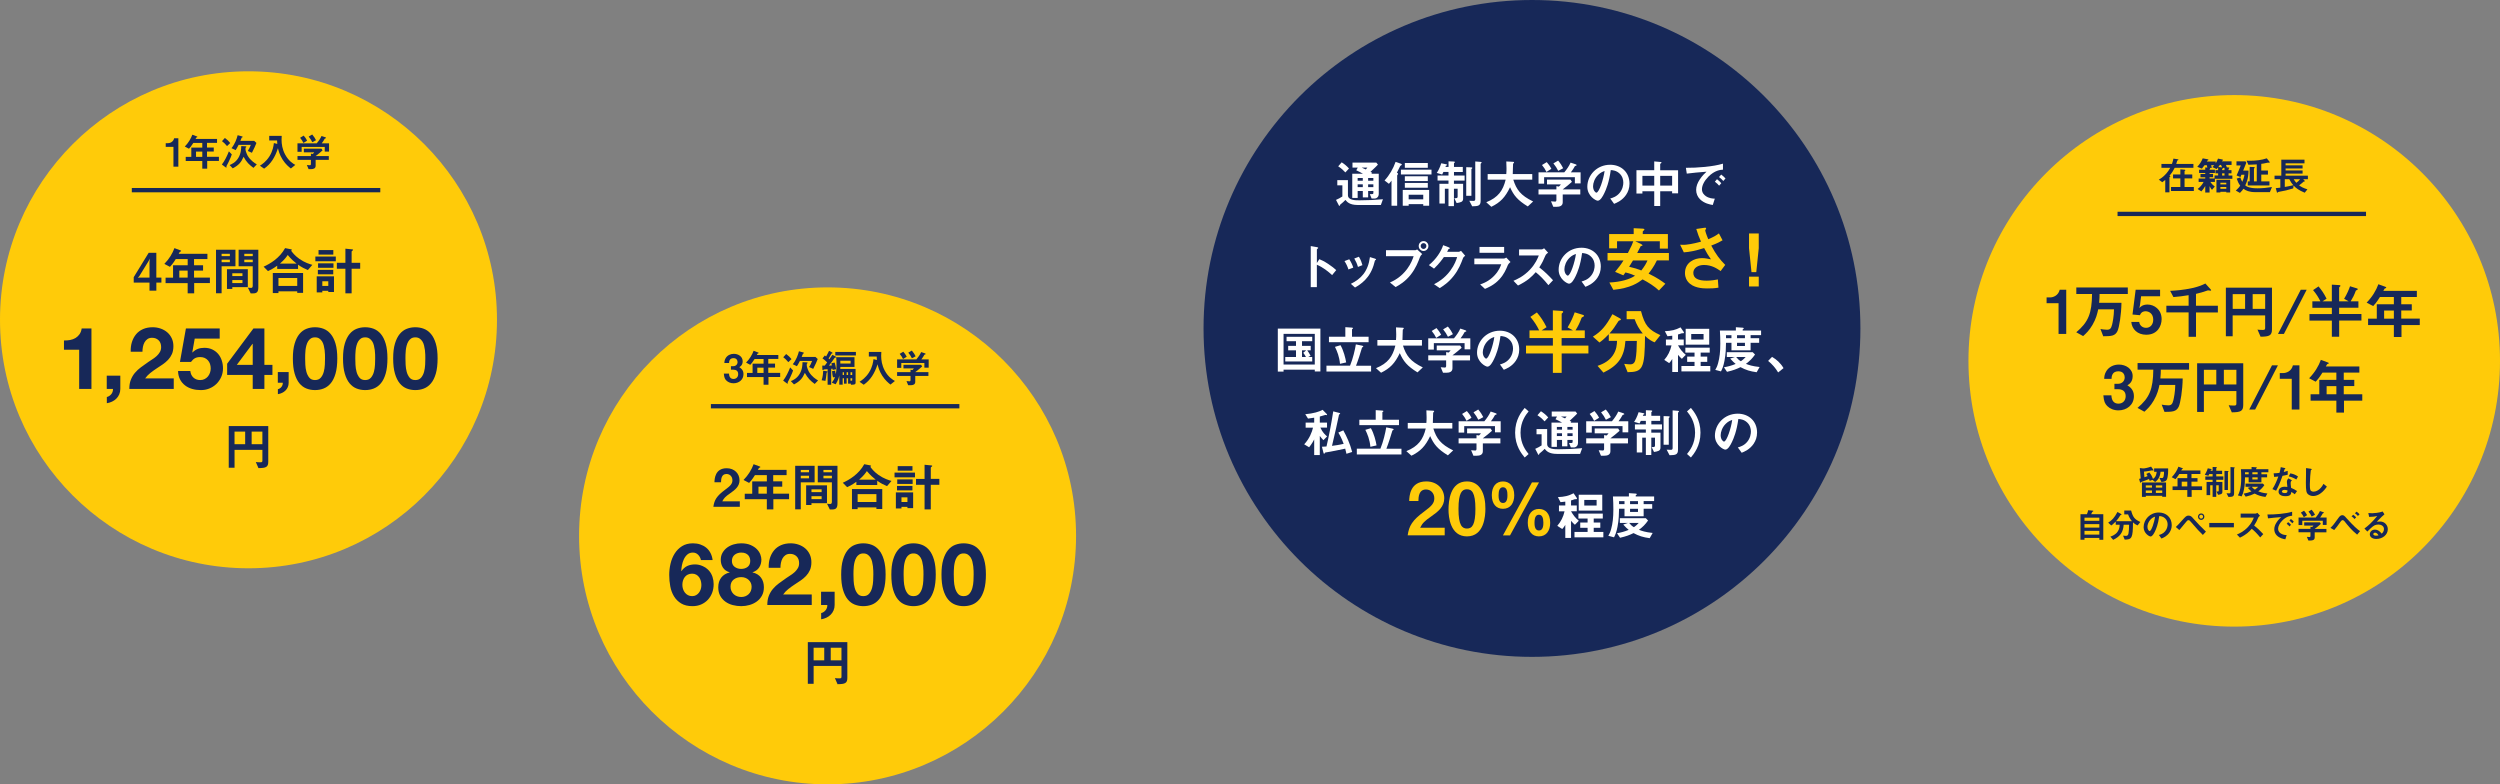 <?xml version="1.0" encoding="UTF-8"?>
<svg id="_レイヤー_2" data-name="レイヤー 2" xmlns="http://www.w3.org/2000/svg" viewBox="0 0 1157 363">
  <rect x="0" y="0" width="1157" height="363" fill="#808080" stroke="none"/>
  <defs>
    <style>
      .cls-1 {
        fill: none;
        stroke: #172858;
        stroke-miterlimit: 10;
        stroke-width: 2px;
      }

      .cls-2 {
        fill: #fff;
      }

      .cls-3 {
        fill: #ffcb09;
      }

      .cls-4 {
        fill: #172858;
      }
    </style>
  </defs>
  <g id="_文字" data-name="文字">
    <g>
      <circle class="cls-3" cx="115" cy="148" r="115"/>
      <g>
        <path class="cls-4" d="M72.36,130.79v3.74h-3.17v-3.74h-7.3v-2.52l6.91-11.26h3.55v11.45h2.35v2.33h-2.35ZM68.83,120.71l-4.37,7.1-.67.82.67-.17h4.73v-7.22l.12-1.58-.48,1.06Z"/>
        <path class="cls-4" d="M89.87,131.03v4.73h-3.02v-4.73h-10.22v-2.54h3.46v-5.71h6.77v-2.88h-5.52c-1.37,2.18-2.11,2.98-2.69,3.6l-2.59-1.37c2.23-2.26,3.79-4.87,4.66-7.3l2.95,1.1c.12.05.17.14.17.22s-.05.17-.12.22c-.07.02-.46.12-.5.19-.05,0-.48.82-.53.91h13.3v2.42h-6.19v2.88h4.18v2.47h-4.18v3.24h7.34v2.54h-7.25ZM86.85,125.24h-3.86v3.24h3.86v-3.24Z"/>
        <path class="cls-4" d="M102.56,123.23v12.5h-2.59v-20.16h9v7.66h-6.41ZM106.38,117.47h-3.82v1.08h3.82v-1.08ZM106.38,120.18h-3.82v1.18h3.82v-1.18ZM107.51,132.88v.84h-2.47v-9.12h9.65v8.28h-7.18ZM112.21,126.47h-4.7v1.3h4.7v-1.3ZM112.21,129.63h-4.7v1.37h4.7v-1.37ZM117.16,135.78h-1.15l-1.3-2.64c.41.05.91.1,1.39.1.43,0,.86-.1.86-.94v-9.07h-6.53v-7.66h9.12v17.38c0,2.11-.65,2.83-2.4,2.83ZM116.97,117.47h-3.91v1.08h3.91v-1.08ZM116.97,120.18h-3.91v1.18h3.91v-1.18Z"/>
        <path class="cls-4" d="M142.48,124.98c-1.51-.62-2.74-1.22-4.54-2.47v1.94h-9.65v-1.49c-2.16,1.56-3.43,2.11-4.27,2.5l-2.02-2.04c3.05-1.37,7.44-3.98,9.94-8.59l2.81.55c.22.05.34.19.34.26,0,.1-.22.29-.36.38.55.74,1.58,2.21,3.79,3.77,2.54,1.78,4.85,2.45,6.03,2.78l-2.06,2.4ZM137.56,135.54v-.72h-8.69v.82h-2.62v-9.31h14.02v9.22h-2.71ZM137.56,128.67h-8.69v3.67h8.69v-3.67ZM133.15,118.02c-.55.82-1.39,2.06-3.6,3.98h7.71c-1.2-.96-2.42-1.97-4.1-3.98Z"/>
        <path class="cls-4" d="M145.95,120.92v-2.21h9.46v2.21h-9.46ZM151.93,135.16v-.58h-2.76v.74h-2.59v-7.44h7.99v7.27h-2.64ZM147.1,126.95v-2.06h7.13v2.06h-7.13ZM147.2,123.95v-2.09h7.13v2.09h-7.13ZM147.42,117.83v-2.09h6.84v2.09h-6.84ZM151.93,130.16h-2.76v2.16h2.76v-2.16ZM162.73,124.38v11.38h-2.88v-11.38h-3.96v-2.74h3.96v-6.55l3.17.31c.14.02.38.07.38.26,0,.17-.22.29-.31.36-.17.1-.36.22-.36.43v5.18h3.96v2.74h-3.96Z"/>
      </g>
      <path class="cls-4" d="M119.61,216.64l-1.22-2.83c.38.07.79.14,2.02.14.79,0,1.03-.1,1.03-.79v-4.97h-12.89v8.28h-2.69v-19.3h18.29v16.54c0,2.5-1.08,2.9-4.54,2.93ZM113.46,199.76h-4.92v5.83h4.92v-5.83ZM121.43,199.76h-4.97v5.83h4.97v-5.83Z"/>
      <g>
        <path class="cls-4" d="M36.64,180.01v-18.16h-7.04v-4.28c.99.03,1.94-.05,2.86-.22.92-.17,1.75-.48,2.48-.92.73-.44,1.35-1.02,1.86-1.74.51-.72.84-1.61,1-2.68h4.52v28h-5.68Z"/>
        <path class="cls-4" d="M55.68,173.85v6.16c0,.91-.17,1.74-.5,2.5-.33.76-.78,1.42-1.34,1.98-.56.56-1.22,1.02-1.98,1.38-.76.36-1.57.61-2.42.74v-2.88c.4-.08.78-.24,1.14-.48.36-.24.67-.53.94-.86.27-.33.47-.71.6-1.12.13-.41.19-.83.16-1.26h-2.88v-6.16h6.28Z"/>
        <path class="cls-4" d="M61.05,158.31c.43-1.37,1.07-2.57,1.92-3.6.85-1.03,1.93-1.83,3.22-2.4,1.29-.57,2.78-.86,4.46-.86,1.28,0,2.5.2,3.66.6,1.16.4,2.18.97,3.06,1.72.88.75,1.58,1.67,2.1,2.76.52,1.09.78,2.32.78,3.68s-.23,2.63-.68,3.64c-.45,1.01-1.05,1.91-1.8,2.7-.75.79-1.59,1.5-2.54,2.14-.95.64-1.9,1.27-2.86,1.9-.96.63-1.89,1.3-2.8,2.02-.91.72-1.71,1.56-2.4,2.52h13.24v4.88h-20.56c0-1.63.23-3.04.7-4.24.47-1.2,1.1-2.27,1.9-3.22.8-.95,1.74-1.82,2.82-2.62,1.08-.8,2.22-1.61,3.42-2.44.61-.43,1.27-.86,1.96-1.3.69-.44,1.33-.93,1.9-1.46.57-.53,1.05-1.13,1.44-1.8.39-.67.58-1.43.58-2.28,0-1.36-.39-2.42-1.18-3.18-.79-.76-1.79-1.14-3.02-1.14-.83,0-1.53.19-2.1.58-.57.39-1.03.89-1.38,1.52-.35.63-.59,1.32-.74,2.08-.15.76-.22,1.51-.22,2.26h-5.44c-.05-1.6.13-3.09.56-4.46Z"/>
        <path class="cls-4" d="M90.12,156.69l-1.12,6.36.08.08c.77-.77,1.6-1.33,2.48-1.66.88-.33,1.88-.5,3-.5,1.39,0,2.61.25,3.68.76,1.07.51,1.97,1.19,2.7,2.04.73.85,1.29,1.86,1.68,3.02.39,1.16.58,2.39.58,3.7,0,1.44-.28,2.78-.84,4.02s-1.31,2.31-2.26,3.22c-.95.91-2.05,1.61-3.3,2.1-1.25.49-2.59.73-4,.7-1.36,0-2.66-.18-3.9-.54-1.24-.36-2.34-.91-3.3-1.66s-1.73-1.67-2.3-2.78c-.57-1.11-.87-2.39-.9-3.86h5.68c.13,1.28.61,2.3,1.44,3.06.83.76,1.88,1.14,3.16,1.14.75,0,1.42-.15,2.02-.46s1.11-.71,1.52-1.2c.41-.49.73-1.07.96-1.72.23-.65.34-1.33.34-2.02s-.11-1.4-.32-2.04c-.21-.64-.53-1.2-.96-1.68-.43-.48-.93-.85-1.52-1.12-.59-.27-1.27-.4-2.04-.4-1.01,0-1.84.18-2.48.54-.64.36-1.24.93-1.8,1.7h-5.12l2.76-15.48h15.64v4.68h-11.56Z"/>
        <path class="cls-4" d="M105.12,173.53v-5.2l12.16-16.32h5.08v16.84h3.72v4.68h-3.72v6.48h-5.4v-6.48h-11.84ZM116.84,159.13l-7.24,9.72h7.36v-9.72h-.12Z"/>
        <path class="cls-4" d="M133.59,172.22v4.93c0,.72-.13,1.39-.4,2-.27.61-.62,1.14-1.07,1.58-.45.45-.98.82-1.58,1.1-.61.29-1.25.48-1.94.59v-2.3c.32-.06.62-.19.91-.38.29-.19.54-.42.75-.69.21-.27.37-.57.48-.9.11-.33.15-.67.13-1.01h-2.3v-4.93h5.02Z"/>
        <path class="cls-4" d="M136.36,159.03c.55-1.85,1.29-3.34,2.22-4.46.93-1.12,2.02-1.92,3.26-2.4,1.24-.48,2.55-.72,3.94-.72s2.74.24,3.98.72c1.24.48,2.33,1.28,3.28,2.4.95,1.12,1.69,2.61,2.24,4.46.55,1.85.82,4.14.82,6.86s-.27,5.14-.82,7.02c-.55,1.88-1.29,3.38-2.24,4.5-.95,1.12-2.04,1.92-3.28,2.4-1.24.48-2.57.72-3.98.72s-2.7-.24-3.94-.72c-1.24-.48-2.33-1.28-3.26-2.4-.93-1.12-1.67-2.62-2.22-4.5-.55-1.88-.82-4.22-.82-7.02s.27-5.01.82-6.86ZM141.3,168.79c.05,1.13.22,2.23.5,3.28.28,1.05.73,1.95,1.34,2.7.61.75,1.49,1.12,2.64,1.12s2.07-.37,2.7-1.12c.63-.75,1.08-1.65,1.36-2.7.28-1.05.45-2.15.5-3.28.05-1.13.08-2.1.08-2.9,0-.48,0-1.06-.02-1.74-.01-.68-.07-1.38-.16-2.1-.09-.72-.23-1.43-.4-2.14-.17-.71-.43-1.34-.78-1.9-.35-.56-.79-1.01-1.32-1.36-.53-.35-1.19-.52-1.96-.52s-1.42.17-1.94.52c-.52.35-.95.8-1.28,1.36s-.59,1.19-.78,1.9c-.19.71-.32,1.42-.4,2.14-.08.72-.13,1.42-.14,2.1-.01.68-.02,1.26-.02,1.74,0,.8.03,1.77.08,2.9Z"/>
        <path class="cls-4" d="M159.57,159.03c.55-1.85,1.29-3.34,2.22-4.46.93-1.12,2.02-1.92,3.26-2.4,1.24-.48,2.55-.72,3.94-.72s2.74.24,3.98.72c1.24.48,2.33,1.28,3.28,2.4.95,1.12,1.69,2.61,2.24,4.46.55,1.85.82,4.14.82,6.86s-.27,5.14-.82,7.02c-.55,1.88-1.29,3.38-2.24,4.5-.95,1.12-2.04,1.92-3.28,2.4-1.24.48-2.57.72-3.98.72s-2.7-.24-3.94-.72c-1.24-.48-2.33-1.28-3.26-2.4-.93-1.12-1.67-2.62-2.22-4.5-.55-1.88-.82-4.22-.82-7.02s.27-5.01.82-6.86ZM164.51,168.79c.05,1.13.22,2.23.5,3.28.28,1.05.73,1.95,1.34,2.7.61.75,1.49,1.12,2.64,1.12s2.07-.37,2.7-1.12c.63-.75,1.08-1.65,1.36-2.7.28-1.05.45-2.15.5-3.28.05-1.13.08-2.1.08-2.9,0-.48,0-1.06-.02-1.74-.01-.68-.07-1.38-.16-2.1-.09-.72-.23-1.43-.4-2.14-.17-.71-.43-1.34-.78-1.9-.35-.56-.79-1.01-1.32-1.36-.53-.35-1.19-.52-1.96-.52s-1.42.17-1.94.52c-.52.35-.95.8-1.28,1.36s-.59,1.19-.78,1.9c-.19.71-.32,1.42-.4,2.14-.08.72-.13,1.42-.14,2.1-.01.68-.02,1.26-.02,1.74,0,.8.03,1.77.08,2.9Z"/>
        <path class="cls-4" d="M182.78,159.03c.55-1.85,1.29-3.34,2.22-4.46.93-1.12,2.02-1.92,3.26-2.4,1.24-.48,2.55-.72,3.94-.72s2.74.24,3.98.72c1.24.48,2.33,1.28,3.28,2.4.95,1.12,1.69,2.61,2.24,4.46.55,1.85.82,4.14.82,6.86s-.27,5.14-.82,7.02c-.55,1.88-1.29,3.38-2.24,4.5-.95,1.12-2.04,1.92-3.28,2.4-1.24.48-2.57.72-3.98.72s-2.7-.24-3.94-.72c-1.24-.48-2.33-1.28-3.26-2.4-.93-1.12-1.67-2.62-2.22-4.5-.55-1.88-.82-4.22-.82-7.02s.27-5.01.82-6.86ZM187.72,168.79c.05,1.13.22,2.23.5,3.28.28,1.05.73,1.95,1.34,2.7.61.75,1.49,1.12,2.64,1.12s2.07-.37,2.7-1.12c.63-.75,1.08-1.65,1.36-2.7.28-1.05.45-2.15.5-3.28.05-1.13.08-2.1.08-2.9,0-.48,0-1.06-.02-1.74-.01-.68-.07-1.38-.16-2.1-.09-.72-.23-1.43-.4-2.14-.17-.71-.43-1.34-.78-1.9-.35-.56-.79-1.01-1.32-1.36-.53-.35-1.19-.52-1.96-.52s-1.42.17-1.94.52c-.52.35-.95.8-1.28,1.36s-.59,1.19-.78,1.9c-.19.71-.32,1.42-.4,2.14-.08.72-.13,1.42-.14,2.1-.01.68-.02,1.26-.02,1.74,0,.8.03,1.77.08,2.9Z"/>
      </g>
      <g>
        <path class="cls-4" d="M80.27,77.13v-9.15h-3.57v-1.71h1.04c.95,0,2.47-.58,2.86-2.29h1.94v13.14h-2.29Z"/>
        <path class="cls-4" d="M95.89,74.5v3.55h-2.27v-3.55h-7.67v-1.91h2.59v-4.29h5.08v-2.16h-4.14c-1.03,1.64-1.58,2.23-2.02,2.7l-1.94-1.03c1.67-1.69,2.84-3.65,3.49-5.47l2.21.83c.09.04.13.11.13.16s-.04.12-.09.16c-.05.02-.34.09-.38.14-.04,0-.36.61-.4.68h9.97v1.82h-4.65v2.16h3.13v1.85h-3.13v2.43h5.51v1.91h-5.44ZM93.62,70.16h-2.9v2.43h2.9v-2.43Z"/>
        <path class="cls-4" d="M106.67,73.04c-.72,1.67-.9,2.03-1.69,3.51-.16.31-.18.34-.18.47,0,.05.04.31.04.38,0,0,0,.16-.14.16-.07,0-.23-.07-.34-.16l-1.67-1.26c1.24-1.58,2.43-4,3.24-6.1l1.35,1.42c-.25.74-.4,1.1-.59,1.58ZM105.07,67.6c-.85-1.04-1.5-1.64-2.34-2.27l1.35-1.49c1.01.72,1.82,1.53,2.47,2.36l-1.48,1.4ZM117.3,77.69c-1.95-1.44-3.22-2.63-4.57-5.13-1.06,2.47-2.2,3.87-5.02,5.35l-1.46-1.53c.94-.38,2.74-1.13,4.05-3.29,1.28-2.11,1.33-4.34,1.35-5.47l1.78.07c.29.02.59.02.59.25,0,.09-.04.14-.11.2-.22.14-.23.16-.25.23-.05.4-.09.72,0,1.15.18.94.83,2.34.94,2.52,1.37,2.3,3.29,3.46,4.25,4.03l-1.55,1.62ZM116.61,70.72l-1.93-.85c.5-.76,1.04-1.8,1.4-2.83h-5.65c-.72,1.44-1.1,2.02-1.39,2.45l-1.91-.92c1.66-2.02,2.45-4.41,2.86-6l1.82.49c.52.14.52.23.52.31,0,.05,0,.09-.07.13-.05.02-.36.12-.4.18-.04.05-.5,1.28-.61,1.51h6.39l1.04.96c-.22.67-1.22,2.93-2.09,4.57Z"/>
        <path class="cls-4" d="M134.61,77.97c-.81-.63-2.36-1.82-3.83-4.12-1.44-2.27-1.89-4.2-2.14-5.26-1.37,4.23-3.29,7.31-6.41,9.47l-1.93-1.37c.97-.63,2.81-1.84,4.38-4.3,1.64-2.61,1.93-4.97,2.07-6.18l1.58.4c-.05-.54-.07-.88-.09-1.6h-3.64v-2.14h5.78c-.05.56-.07,1.24-.07,1.82,0,1.91.32,4.36,1.66,6.84,1.64,3.04,3.73,4.25,4.7,4.79l-2.05,1.66Z"/>
        <path class="cls-4" d="M150.29,70.16v-2.16h-10.68v2.25h-1.94v-3.93h8.93c.86-1.04,1.66-2.14,2.2-3.38l1.78.59c.11.04.31.16.31.31,0,.07-.04.09-.07.11-.05.05-.45.14-.52.22-.38.7-.74,1.28-1.4,2.16h3.38v3.83h-1.98ZM146.08,73.99v2.72c0,1.26-1.04,1.57-2.14,1.57h-1.13l-.79-1.91c.22.02,1.22.11,1.44.11.31,0,.43-.27.43-.54v-1.95h-6.21v-1.76h6.21v-1.12l.86.14c.4-.34.54-.54.68-.76h-4.81v-1.67h8.16l.5.79c-.81.74-2.23,1.91-3.21,2.61h6.1v1.76h-6.1ZM140.43,66.16c-.43-.88-.85-1.55-1.55-2.39l1.66-1.01c.59.68,1.12,1.37,1.6,2.32l-1.71,1.08ZM144.52,65.8c-.45-.92-.92-1.68-1.67-2.59l1.64-.97c.85.99,1.35,1.82,1.76,2.65l-1.73.92Z"/>
      </g>
      <line class="cls-1" x1="61" y1="88" x2="176" y2="88"/>
    </g>
    <g>
      <circle class="cls-3" cx="383" cy="248" r="115"/>
      <g>
        <path class="cls-4" d="M330.15,234.53c.43-3.12,1.51-4.99,5.47-7.9,2.57-1.87,3.34-2.83,3.34-4.37,0-1.66-1.15-2.9-2.74-2.9-2.42,0-2.5,2.52-2.52,3.82h-3.05c.05-1.56.24-6.48,5.67-6.48,3.6,0,5.93,2.5,5.93,5.57,0,2.81-1.99,4.39-4.27,5.98-2.35,1.63-2.95,2.3-3.7,3.77h8.11v2.52h-12.24Z"/>
        <path class="cls-4" d="M357.91,231.03v4.73h-3.02v-4.73h-10.22v-2.54h3.46v-5.71h6.77v-2.88h-5.52c-1.37,2.18-2.11,2.98-2.69,3.6l-2.59-1.37c2.23-2.26,3.79-4.87,4.66-7.3l2.95,1.1c.12.05.17.14.17.22s-.05.17-.12.22c-.07.02-.46.12-.5.19-.05,0-.48.82-.53.91h13.3v2.42h-6.19v2.88h4.18v2.47h-4.18v3.24h7.34v2.54h-7.25ZM354.88,225.24h-3.86v3.24h3.86v-3.24Z"/>
        <path class="cls-4" d="M370.6,223.23v12.5h-2.59v-20.16h9v7.66h-6.41ZM374.42,217.47h-3.82v1.08h3.82v-1.08ZM374.42,220.18h-3.82v1.18h3.82v-1.18ZM375.55,232.88v.84h-2.47v-9.12h9.65v8.28h-7.18ZM380.25,226.47h-4.7v1.3h4.7v-1.3ZM380.25,229.63h-4.7v1.37h4.7v-1.37ZM385.19,235.78h-1.15l-1.3-2.64c.41.05.91.1,1.39.1.43,0,.86-.1.86-.94v-9.07h-6.53v-7.66h9.12v17.38c0,2.11-.65,2.83-2.4,2.83ZM385,217.47h-3.91v1.08h3.91v-1.08ZM385,220.18h-3.91v1.18h3.91v-1.18Z"/>
        <path class="cls-4" d="M410.52,224.98c-1.51-.62-2.74-1.22-4.54-2.47v1.94h-9.65v-1.49c-2.16,1.56-3.43,2.11-4.27,2.5l-2.02-2.04c3.05-1.37,7.44-3.98,9.94-8.59l2.81.55c.22.05.34.19.34.26,0,.1-.22.29-.36.38.55.74,1.58,2.21,3.79,3.77,2.54,1.78,4.85,2.45,6.03,2.78l-2.06,2.4ZM405.6,235.54v-.72h-8.69v.82h-2.62v-9.31h14.02v9.22h-2.71ZM405.6,228.67h-8.69v3.67h8.69v-3.67ZM401.18,218.02c-.55.82-1.39,2.06-3.6,3.98h7.71c-1.2-.96-2.42-1.97-4.1-3.98Z"/>
        <path class="cls-4" d="M413.99,220.92v-2.21h9.46v2.21h-9.46ZM419.96,235.16v-.58h-2.76v.74h-2.59v-7.44h7.99v7.27h-2.64ZM415.14,226.95v-2.06h7.13v2.06h-7.13ZM415.24,223.95v-2.09h7.13v2.09h-7.13ZM415.45,217.83v-2.09h6.84v2.09h-6.84ZM419.96,230.16h-2.76v2.16h2.76v-2.16ZM430.77,224.38v11.38h-2.88v-11.38h-3.96v-2.74h3.96v-6.55l3.17.31c.14.02.38.07.38.26,0,.17-.22.29-.31.36-.17.1-.36.22-.36.43v5.18h3.96v2.74h-3.96Z"/>
      </g>
      <path class="cls-4" d="M387.61,316.64l-1.22-2.83c.38.07.79.14,2.02.14.79,0,1.03-.1,1.03-.79v-4.97h-12.89v8.28h-2.69v-19.3h18.29v16.54c0,2.5-1.08,2.9-4.54,2.93ZM381.46,299.76h-4.92v5.83h4.92v-5.83ZM389.43,299.76h-4.97v5.83h4.97v-5.83Z"/>
      <g>
        <path class="cls-4" d="M323.12,256.77c-.67-.69-1.49-1.04-2.48-1.04s-1.86.3-2.54.9c-.68.6-1.22,1.33-1.62,2.2s-.69,1.79-.88,2.78c-.19.99-.29,1.87-.32,2.64l.08.08c.77-1.12,1.68-1.92,2.72-2.4,1.04-.48,2.24-.72,3.6-.72,1.2,0,2.37.26,3.52.78,1.15.52,2.12,1.22,2.92,2.1.75.85,1.29,1.83,1.64,2.92.35,1.09.52,2.2.52,3.32,0,1.44-.23,2.78-.7,4.02-.47,1.24-1.13,2.32-2,3.24-.87.92-1.9,1.64-3.1,2.16-1.2.52-2.53.78-4,.78-2.11,0-3.85-.42-5.24-1.26-1.39-.84-2.49-1.94-3.32-3.3-.83-1.36-1.4-2.9-1.72-4.62-.32-1.72-.48-3.47-.48-5.26s.2-3.47.6-5.2,1.04-3.3,1.92-4.7c.88-1.4,2.01-2.54,3.4-3.42s3.08-1.32,5.08-1.32c1.2,0,2.32.17,3.36.52s1.96.85,2.76,1.5,1.45,1.46,1.96,2.42c.51.96.84,2.07,1,3.32h-5.4c-.19-.93-.61-1.75-1.28-2.44ZM318.34,265.91c-.57.28-1.05.66-1.42,1.14-.37.48-.65,1.03-.84,1.66-.19.63-.28,1.29-.28,1.98,0,.64.1,1.27.3,1.9.2.63.49,1.19.88,1.68.39.49.86.89,1.42,1.18.56.29,1.2.44,1.92.44s1.3-.15,1.82-.44c.52-.29.97-.68,1.34-1.16.37-.48.65-1.03.84-1.64.19-.61.28-1.24.28-1.88s-.09-1.31-.26-1.94c-.17-.63-.43-1.19-.78-1.68-.35-.49-.79-.89-1.34-1.2-.55-.31-1.18-.46-1.9-.46s-1.41.14-1.98.42Z"/>
        <path class="cls-4" d="M334.41,255.77c.56-.96,1.29-1.76,2.18-2.4.89-.64,1.9-1.12,3.02-1.44,1.12-.32,2.25-.48,3.4-.48,1.73,0,3.2.27,4.4.8,1.2.53,2.17,1.18,2.9,1.94.73.76,1.26,1.57,1.58,2.44.32.87.48,1.65.48,2.34,0,1.39-.34,2.6-1.02,3.64s-1.7,1.79-3.06,2.24v.08c1.68.37,2.97,1.17,3.88,2.38.91,1.21,1.36,2.7,1.36,4.46,0,1.49-.3,2.79-.9,3.88-.6,1.09-1.39,2-2.38,2.72-.99.72-2.11,1.26-3.36,1.62-1.25.36-2.53.54-3.84.54s-2.67-.17-3.94-.5c-1.27-.33-2.4-.86-3.4-1.58-1-.72-1.8-1.63-2.4-2.72-.6-1.09-.9-2.4-.9-3.92,0-1.79.46-3.28,1.38-4.48.92-1.2,2.22-2,3.9-2.4v-.08c-1.36-.37-2.39-1.08-3.08-2.12s-1.04-2.25-1.04-3.64c0-1.25.28-2.36.84-3.32ZM338.49,273.49c.27.59.62,1.09,1.06,1.5.44.41.97.73,1.58.96.61.23,1.25.34,1.92.34s1.33-.11,1.9-.34c.57-.23,1.08-.55,1.52-.96.44-.41.78-.91,1.02-1.5.24-.59.36-1.23.36-1.92s-.13-1.27-.38-1.82c-.25-.55-.6-1.02-1.04-1.42-.44-.4-.95-.71-1.52-.92-.57-.21-1.19-.32-1.86-.32-1.39,0-2.56.38-3.52,1.14-.96.76-1.44,1.86-1.44,3.3,0,.72.13,1.37.4,1.96ZM340.01,262.35c.85.63,1.85.94,3,.94s2.2-.31,3-.94c.8-.63,1.2-1.54,1.2-2.74,0-.37-.05-.78-.16-1.22-.11-.44-.31-.86-.62-1.26-.31-.4-.73-.73-1.28-1-.55-.27-1.26-.4-2.14-.4-.56,0-1.1.09-1.62.26-.52.17-.98.42-1.38.74-.4.32-.71.72-.94,1.2-.23.48-.34,1.04-.34,1.68,0,1.2.43,2.11,1.28,2.74Z"/>
        <path class="cls-4" d="M356.31,258.31c.43-1.37,1.07-2.57,1.92-3.6.85-1.03,1.93-1.83,3.22-2.4,1.29-.57,2.78-.86,4.46-.86,1.28,0,2.5.2,3.66.6,1.16.4,2.18.97,3.06,1.72.88.75,1.58,1.67,2.1,2.76.52,1.09.78,2.32.78,3.68s-.23,2.63-.68,3.64c-.45,1.01-1.05,1.91-1.8,2.7-.75.79-1.59,1.5-2.54,2.14-.95.64-1.9,1.27-2.86,1.9-.96.63-1.89,1.3-2.8,2.02-.91.72-1.71,1.56-2.4,2.52h13.24v4.88h-20.56c0-1.63.23-3.04.7-4.24.47-1.2,1.1-2.27,1.9-3.22.8-.95,1.74-1.82,2.82-2.62,1.08-.8,2.22-1.61,3.42-2.44.61-.43,1.27-.86,1.96-1.3.69-.44,1.33-.93,1.9-1.46.57-.53,1.05-1.13,1.44-1.8.39-.67.58-1.43.58-2.28,0-1.36-.39-2.42-1.18-3.18-.79-.76-1.79-1.14-3.02-1.14-.83,0-1.53.19-2.1.58-.57.39-1.03.89-1.38,1.52-.35.63-.59,1.32-.74,2.08-.15.76-.22,1.51-.22,2.26h-5.44c-.05-1.6.13-3.09.56-4.46Z"/>
        <path class="cls-4" d="M386.27,273.85v6.16c0,.91-.17,1.74-.5,2.5-.33.76-.78,1.42-1.34,1.98-.56.56-1.22,1.02-1.98,1.38-.76.36-1.57.61-2.42.74v-2.88c.4-.08.78-.24,1.14-.48.36-.24.67-.53.94-.86.27-.33.47-.71.6-1.12.13-.41.19-.83.16-1.26h-2.88v-6.16h6.28Z"/>
        <path class="cls-4" d="M390.12,259.03c.55-1.85,1.29-3.34,2.22-4.46.93-1.12,2.02-1.92,3.26-2.4,1.24-.48,2.55-.72,3.94-.72s2.74.24,3.98.72c1.24.48,2.33,1.28,3.28,2.4.95,1.12,1.69,2.61,2.24,4.46.55,1.85.82,4.14.82,6.86s-.27,5.14-.82,7.02c-.55,1.88-1.29,3.38-2.24,4.5-.95,1.12-2.04,1.92-3.28,2.4-1.24.48-2.57.72-3.98.72s-2.7-.24-3.94-.72c-1.24-.48-2.33-1.28-3.26-2.4-.93-1.12-1.67-2.62-2.22-4.5-.55-1.88-.82-4.22-.82-7.02s.27-5.01.82-6.86ZM395.06,268.79c.05,1.13.22,2.23.5,3.28.28,1.05.73,1.95,1.34,2.7.61.75,1.49,1.12,2.64,1.12s2.07-.37,2.7-1.12c.63-.75,1.08-1.65,1.36-2.7.28-1.05.45-2.15.5-3.28.05-1.13.08-2.1.08-2.9,0-.48,0-1.06-.02-1.74-.01-.68-.07-1.38-.16-2.1-.09-.72-.23-1.43-.4-2.14-.17-.71-.43-1.34-.78-1.9-.35-.56-.79-1.01-1.32-1.36-.53-.35-1.19-.52-1.96-.52s-1.42.17-1.94.52c-.52.35-.95.8-1.28,1.36s-.59,1.19-.78,1.9c-.19.71-.32,1.42-.4,2.14-.08.72-.13,1.42-.14,2.1-.01.68-.02,1.26-.02,1.74,0,.8.03,1.77.08,2.9Z"/>
        <path class="cls-4" d="M413.33,259.03c.55-1.85,1.29-3.34,2.22-4.46.93-1.12,2.02-1.92,3.26-2.4,1.24-.48,2.55-.72,3.94-.72s2.74.24,3.98.72c1.24.48,2.33,1.28,3.28,2.4.95,1.12,1.69,2.61,2.24,4.46.55,1.85.82,4.14.82,6.86s-.27,5.14-.82,7.02c-.55,1.88-1.29,3.38-2.24,4.5-.95,1.12-2.04,1.92-3.28,2.4-1.24.48-2.57.72-3.98.72s-2.7-.24-3.94-.72c-1.24-.48-2.33-1.28-3.26-2.4-.93-1.12-1.67-2.62-2.22-4.5-.55-1.88-.82-4.22-.82-7.02s.27-5.01.82-6.86ZM418.27,268.79c.05,1.13.22,2.23.5,3.28.28,1.05.73,1.95,1.34,2.7.61.75,1.49,1.12,2.64,1.12s2.07-.37,2.7-1.12c.63-.75,1.08-1.65,1.36-2.7.28-1.05.45-2.15.5-3.28.05-1.13.08-2.1.08-2.9,0-.48,0-1.06-.02-1.74-.01-.68-.07-1.38-.16-2.1-.09-.72-.23-1.43-.4-2.14-.17-.71-.43-1.34-.78-1.9-.35-.56-.79-1.01-1.32-1.36-.53-.35-1.19-.52-1.96-.52s-1.42.17-1.94.52c-.52.35-.95.8-1.28,1.36s-.59,1.19-.78,1.9c-.19.71-.32,1.42-.4,2.14-.08.72-.13,1.42-.14,2.1-.01.68-.02,1.26-.02,1.74,0,.8.03,1.77.08,2.9Z"/>
        <path class="cls-4" d="M436.54,259.03c.55-1.85,1.29-3.34,2.22-4.46.93-1.12,2.02-1.92,3.26-2.4,1.24-.48,2.55-.72,3.94-.72s2.74.24,3.98.72c1.24.48,2.33,1.28,3.28,2.4.95,1.12,1.69,2.61,2.24,4.46.55,1.85.82,4.14.82,6.86s-.27,5.14-.82,7.02c-.55,1.88-1.29,3.38-2.24,4.5-.95,1.12-2.04,1.92-3.28,2.4-1.24.48-2.57.72-3.98.72s-2.7-.24-3.94-.72c-1.24-.48-2.33-1.28-3.26-2.4-.93-1.12-1.67-2.62-2.22-4.5-.55-1.88-.82-4.22-.82-7.02s.27-5.01.82-6.86ZM441.48,268.79c.05,1.13.22,2.23.5,3.28.28,1.05.73,1.95,1.34,2.7.61.75,1.49,1.12,2.64,1.12s2.07-.37,2.7-1.12c.63-.75,1.08-1.65,1.36-2.7.28-1.05.45-2.15.5-3.28.05-1.13.08-2.1.08-2.9,0-.48,0-1.06-.02-1.74-.01-.68-.07-1.38-.16-2.1-.09-.72-.23-1.43-.4-2.14-.17-.71-.43-1.34-.78-1.9-.35-.56-.79-1.01-1.32-1.36-.53-.35-1.19-.52-1.96-.52s-1.42.17-1.94.52c-.52.35-.95.8-1.28,1.36s-.59,1.19-.78,1.9c-.19.71-.32,1.42-.4,2.14-.08.72-.13,1.42-.14,2.1-.01.68-.02,1.26-.02,1.74,0,.8.03,1.77.08,2.9Z"/>
      </g>
      <g>
        <path class="cls-4" d="M339.47,177.38c-1.37,0-2.54-.5-3.33-1.3-.67-.68-.99-1.33-1.15-3.17h2.39c.07,1.85,1.01,2.47,2.09,2.47,1.26,0,2.16-.86,2.16-2.23,0-1.49-.94-2.07-2.34-2.07h-1.01v-1.6h1.01c1.26,0,2.05-.85,2.05-1.91,0-.65-.32-1.82-1.89-1.82-1.94,0-2.02,1.67-2.03,2.25h-2.18c.02-.65.07-1.42.67-2.36.77-1.21,2.16-1.89,3.71-1.89,2.04,0,4.09,1.24,4.09,3.44,0,1.84-1.15,2.49-1.57,2.72.68.45,1.94,1.26,1.94,3.22,0,2.65-2.14,4.25-4.61,4.25Z"/>
        <path class="cls-4" d="M355.65,174.5v3.55h-2.27v-3.55h-7.67v-1.91h2.59v-4.29h5.08v-2.16h-4.14c-1.03,1.64-1.58,2.23-2.02,2.7l-1.94-1.03c1.67-1.69,2.84-3.65,3.49-5.47l2.21.83c.09.04.13.11.13.16s-.04.12-.09.16c-.05.02-.34.09-.38.14-.04,0-.36.61-.4.68h9.97v1.82h-4.65v2.16h3.13v1.85h-3.13v2.43h5.51v1.91h-5.44ZM353.38,170.16h-2.9v2.43h2.9v-2.43Z"/>
        <path class="cls-4" d="M366.43,173.04c-.72,1.67-.9,2.03-1.69,3.51-.16.31-.18.34-.18.47,0,.05.04.31.04.38,0,0,0,.16-.14.16-.07,0-.23-.07-.34-.16l-1.67-1.26c1.24-1.58,2.43-4,3.24-6.1l1.35,1.42c-.25.74-.4,1.1-.59,1.58ZM364.83,167.6c-.85-1.04-1.5-1.64-2.34-2.27l1.35-1.49c1.01.72,1.82,1.53,2.47,2.36l-1.48,1.4ZM377.05,177.69c-1.95-1.44-3.22-2.63-4.57-5.13-1.06,2.47-2.2,3.87-5.02,5.35l-1.46-1.53c.94-.38,2.74-1.13,4.05-3.29,1.28-2.11,1.33-4.34,1.35-5.47l1.78.07c.29.02.59.02.59.25,0,.09-.04.14-.11.2-.22.14-.23.16-.25.23-.05.4-.09.72,0,1.15.18.94.83,2.34.94,2.52,1.37,2.3,3.29,3.46,4.25,4.03l-1.55,1.62ZM376.37,170.72l-1.93-.85c.5-.76,1.04-1.8,1.4-2.83h-5.65c-.72,1.44-1.1,2.02-1.39,2.45l-1.91-.92c1.66-2.02,2.45-4.41,2.86-6l1.82.49c.52.14.52.23.52.31,0,.05,0,.09-.07.13-.05.02-.36.12-.4.18-.04.05-.5,1.28-.61,1.51h6.39l1.04.96c-.22.67-1.22,2.93-2.09,4.57Z"/>
        <path class="cls-4" d="M382.77,172.32c-.11.07-.22.14-.23.34-.27,2.23-.29,2.47-.52,3.6l-1.76-.27c.58-1.71.68-3.55.72-4.39l1.39.16c.36.04.58.13.58.34,0,.09-.04.13-.16.22ZM385.38,171.2c-.05-.31-.07-.4-.11-.58-.13.02-.23.04-.59.07v7.37h-1.66v-7.2c-.61.05-1.13.09-1.26.09-.41.02-.47.02-.56.13-.2.2-.22.21-.34.21-.27,0-.25-.27-.27-.54l-.05-1.55h1.17c.58-.74.88-1.19,1.1-1.49-.88-.92-1.73-1.53-2.16-1.86l1.08-1.33c.16.11.4.31.59.45.52-.9.83-1.48,1.37-2.61l1.13.58c.41.22.5.32.5.43,0,.14-.13.16-.16.16-.27.05-.31.05-.38.2-.38.61-.94,1.58-1.31,2.18.18.18.2.2.38.34.65-.94.85-1.22,1.39-2.03l1.04.52c.4.2.67.38.67.54s-.18.18-.23.18c-.34.04-.38.04-.52.25-.81,1.19-1.64,2.36-2.56,3.49.74-.02.77-.02,1.35-.07-.09-.47-.09-.52-.23-1.03l1.53-.31c.27.95.49,1.82.67,3.08l-1.57.32ZM393.86,178.08l-.25-.85v.32h-1.12v-2.49h-.67v2.49h-1.22v-2.49h-.61v2.95h-1.57v-4.27c-.14.7-.45,2.16-1.67,4.11l-1.78-.76c.86-1.15,1.15-1.69,1.48-2.57l-.94.12c-.13-.45-.38-1.49-.45-2.86l1.46-.23c.05.67.16,1.17.31,1.58.23-1.31.31-2.67.31-4,0-1.87-.05-2.88-.16-3.82h8.48v4.52h-6.54c0,.22-.02.7-.04.9h7.09v6.39c0,.76-.47.94-2.11.94ZM386.57,164.51v-1.62h9.54v1.62h-9.54ZM393.66,166.96h-4.77c0,.34.02.88.02,1.28h4.75v-1.28ZM390.6,172.28h-.61v1.26h.61v-1.26ZM392.49,172.28h-.67v1.26h.67v-1.26ZM394.4,172.28h-.79v1.26h.79v-1.26ZM394.4,175.07h-.79v1.1c.13.02.22.04.32.04.22,0,.47-.04.47-.31v-.83Z"/>
        <path class="cls-4" d="M412.11,177.97c-.81-.63-2.36-1.82-3.83-4.12-1.44-2.27-1.89-4.2-2.14-5.26-1.37,4.23-3.29,7.31-6.41,9.47l-1.93-1.37c.97-.63,2.81-1.84,4.38-4.3,1.64-2.61,1.93-4.97,2.07-6.18l1.58.4c-.05-.54-.07-.88-.09-1.6h-3.64v-2.14h5.78c-.05.56-.07,1.24-.07,1.82,0,1.91.32,4.36,1.66,6.84,1.64,3.04,3.73,4.25,4.7,4.79l-2.05,1.66Z"/>
        <path class="cls-4" d="M427.8,170.16v-2.16h-10.68v2.25h-1.94v-3.93h8.93c.86-1.04,1.66-2.14,2.2-3.38l1.78.59c.11.04.31.16.31.31,0,.07-.04.09-.07.11-.05.05-.45.14-.52.22-.38.7-.74,1.28-1.4,2.16h3.38v3.83h-1.98ZM423.58,173.99v2.72c0,1.26-1.04,1.57-2.14,1.57h-1.13l-.79-1.91c.22.02,1.22.11,1.44.11.31,0,.43-.27.43-.54v-1.95h-6.21v-1.76h6.21v-1.12l.86.14c.4-.34.54-.54.68-.76h-4.81v-1.67h8.16l.5.79c-.81.74-2.23,1.91-3.21,2.61h6.1v1.76h-6.1ZM417.93,166.16c-.43-.88-.85-1.55-1.55-2.39l1.66-1.01c.59.68,1.12,1.37,1.6,2.32l-1.71,1.08ZM422.02,165.8c-.45-.92-.92-1.68-1.67-2.59l1.64-.97c.85.99,1.35,1.82,1.76,2.65l-1.73.92Z"/>
      </g>
      <line class="cls-1" x1="329" y1="188" x2="444" y2="188"/>
    </g>
    <g>
      <circle class="cls-3" cx="1034" cy="167" r="123"/>
      <g>
        <path class="cls-4" d="M952.7,154.53v-14.22h-5.54v-2.66h1.62c1.48,0,3.84-.9,4.45-3.56h3.02v20.44h-3.55Z"/>
        <path class="cls-4" d="M971.68,136.08c0,1.15-.03,2.3-.2,4.06h10.33c-.05,5.32-1.04,11.42-1.85,13.1-1.12,2.3-2.91,2.35-6.58,2.38l-1.29-3.36c.64.11,1.85.34,3.02.34,1.4,0,1.93-.56,2.38-2.38.22-.95.84-3.81.87-7.06h-7.31c-.42,1.96-.95,4.28-2.63,7.17-1.51,2.6-2.94,3.95-4.34,5.21l-3.19-1.76c5.57-4.68,7.22-8.68,7.31-17.7h-7.28v-3.05h23.83v3.05h-13.08Z"/>
        <path class="cls-4" d="M993.3,154.92c-4.09,0-6.66-2.58-6.94-5.94h3.67c.11,1.37,1.29,2.74,3.19,2.74s3.3-1.51,3.3-3.78c0-2.88-2.07-3.89-3.53-3.89-.45,0-1.93,0-2.63,1.82l-3.44-.31,1.46-11.48h11.31v3.02h-8.79l-.5,4.03-.31,1.46c.48-.56,1.46-1.65,3.81-1.65,3.02,0,6.5,2.27,6.5,6.75,0,3.16-1.93,7.22-7.08,7.22Z"/>
        <path class="cls-4" d="M1016.31,144.59v11.28h-3.42v-11.28h-10.3v-3.11h10.3v-4.87c-2.52.42-4.4.67-7.03.87l-1.51-2.88c2.69-.14,6.13-.36,10.36-1.32,3.19-.73,4.42-1.34,5.94-2.07l2.49,2.77c.05.08.17.2.17.34,0,.17-.2.2-.31.2-.14,0-.84-.14-1.01-.14h-.17c-2.44.81-3.33,1.12-5.52,1.62v5.49h10.13v3.11h-10.13Z"/>
        <path class="cls-4" d="M1046.19,155.82l-1.43-3.3c.45.08.92.17,2.35.17.92,0,1.2-.11,1.2-.92v-5.8h-15.04v9.66h-3.14v-22.51h21.34v19.29c0,2.91-1.26,3.39-5.29,3.42ZM1039.03,136.14h-5.74v6.8h5.74v-6.8ZM1048.32,136.14h-5.79v6.8h5.79v-6.8Z"/>
        <path class="cls-4" d="M1057,154.53h-2.74l10.53-20.44h2.74l-10.53,20.44Z"/>
        <path class="cls-4" d="M1082.57,148.37v7.48h-3.39v-7.48h-10.36v-3.02h10.36v-2.91h-9.02v-2.97h3.72c-.84-1.74-1.79-3.3-3.39-5.21l2.52-1.71c1.43,1.68,2.55,3.33,3.72,5.68l-1.9,1.23h4.34v-7.73l3.5.22c.25.03.47.08.47.36,0,.08,0,.2-.25.36-.05.06-.34.25-.34.45v6.33h4.37l-2.07-1.15c1.43-2.38,2.18-4.23,2.74-5.82l3.16.98c.17.06.42.14.42.36,0,.14-.08.2-.14.25-.11.08-.67.34-.76.45-.73,2.02-1.4,3.33-2.38,4.93h3.58v2.97h-8.93v2.91h10.33v3.02h-10.33Z"/>
        <path class="cls-4" d="M1111.41,150.44v5.52h-3.53v-5.52h-11.93v-2.97h4.03v-6.66h7.9v-3.36h-6.44c-1.6,2.55-2.46,3.47-3.14,4.2l-3.02-1.6c2.6-2.63,4.42-5.68,5.43-8.51l3.45,1.29c.14.06.2.17.2.25s-.06.2-.14.25c-.08.03-.53.14-.59.22-.06,0-.56.95-.62,1.06h15.51v2.83h-7.22v3.36h4.87v2.88h-4.87v3.78h8.57v2.97h-8.46ZM1107.88,143.7h-4.51v3.78h4.51v-3.78Z"/>
      </g>
      <g>
        <path class="cls-4" d="M980.4,189.92c-2.13,0-3.95-.78-5.18-2.02-1.04-1.06-1.54-2.07-1.79-4.93h3.72c.11,2.88,1.57,3.84,3.25,3.84,1.96,0,3.36-1.34,3.36-3.47,0-2.32-1.46-3.22-3.64-3.22h-1.57v-2.49h1.57c1.96,0,3.19-1.32,3.19-2.97,0-1.01-.5-2.83-2.94-2.83-3.02,0-3.13,2.6-3.16,3.5h-3.39c.03-1.01.11-2.21,1.04-3.67,1.21-1.88,3.36-2.94,5.77-2.94,3.16,0,6.36,1.93,6.36,5.35,0,2.86-1.79,3.86-2.44,4.23,1.06.7,3.02,1.96,3.02,5.01,0,4.12-3.33,6.61-7.17,6.61Z"/>
        <path class="cls-4" d="M1000.02,171.08c0,1.15-.03,2.3-.2,4.06h10.33c-.06,5.32-1.04,11.42-1.85,13.1-1.12,2.3-2.91,2.35-6.58,2.38l-1.29-3.36c.64.11,1.85.34,3.03.34,1.4,0,1.93-.56,2.38-2.38.22-.95.84-3.81.87-7.06h-7.31c-.42,1.96-.95,4.28-2.63,7.17-1.51,2.6-2.94,3.95-4.34,5.21l-3.19-1.76c5.57-4.68,7.22-8.68,7.31-17.7h-7.28v-3.05h23.83v3.05h-13.08Z"/>
        <path class="cls-4" d="M1032.87,190.82l-1.43-3.3c.45.08.92.17,2.35.17.92,0,1.21-.11,1.21-.92v-5.8h-15.04v9.66h-3.13v-22.51h21.34v19.29c0,2.91-1.26,3.39-5.29,3.42ZM1025.7,171.14h-5.74v6.8h5.74v-6.8ZM1035,171.14h-5.8v6.8h5.8v-6.8Z"/>
        <path class="cls-4" d="M1043.68,189.53h-2.74l10.53-20.44h2.74l-10.53,20.44Z"/>
        <path class="cls-4" d="M1060.62,189.53v-14.22h-5.54v-2.66h1.62c1.48,0,3.84-.9,4.45-3.56h3.02v20.44h-3.55Z"/>
        <path class="cls-4" d="M1084.8,185.44v5.52h-3.53v-5.52h-11.93v-2.97h4.03v-6.66h7.9v-3.36h-6.44c-1.6,2.55-2.46,3.47-3.14,4.2l-3.02-1.6c2.6-2.63,4.42-5.68,5.43-8.51l3.45,1.29c.14.06.2.17.2.25s-.06.2-.14.25c-.08.03-.53.14-.59.22-.06,0-.56.95-.62,1.06h15.51v2.83h-7.22v3.36h4.87v2.88h-4.87v3.78h8.57v2.97h-8.46ZM1081.27,178.7h-4.51v3.78h4.51v-3.78Z"/>
      </g>
      <g>
        <path class="cls-4" d="M1006.43,77.68c-.49.99-1.03,2.04-2.41,3.67.25.09.43.16.43.31,0,.16-.31.29-.43.34v7h-1.94v-5.73c-.7.59-1.13.88-1.39,1.06l-1.6-1.19c.63-.36,1.95-1.1,3.4-2.74.74-.83,1.37-1.75,1.91-2.74h-4.09v-1.8h4.88c.43-1.22.56-1.91.67-2.45l1.85.27c.13.02.47.07.47.25s-.4.31-.56.4c-.13.47-.34,1.17-.45,1.53h7.94v1.8h-8.68ZM1004.75,88.38v-1.85h4.32v-3.98h-3.38v-1.8h3.38v-2.39l1.91.18c.16.02.41.05.41.25,0,.12-.23.25-.38.36v1.6h3.57v1.8h-3.57v3.98h4.3v1.85h-10.57Z"/>
        <path class="cls-4" d="M1025.06,82.76v1.44h-2.09c.56.9,1.48,1.75,2.04,2.14l-1.3,1.51c-.23-.27-.59-.65-1.12-1.67v2.93h-2v-3.02c-.54.92-1.03,1.66-1.8,2.5l-1.73-1.13c1.13-.83,2.14-1.98,2.77-3.26h-2.3v-1.58h3.06v-.59h-2.21v-1.51h2.21v-.45h-2.84v-1.51h2.84v-1.08l.97.09c-.04-.25-.09-.54-.25-1.12h-1.04c-.43.59-.74,1.01-1.24,1.6l-2.14-.85c1.13-1.17,1.96-2.47,2.52-3.92l2.25.41c.13.02.4.09.4.29,0,.13-.04.14-.41.32-.14.05-.16.09-.34.45h4.12v.85c.49-.77.76-1.35,1.06-2.2l1.96.4c.13.02.34.09.34.27,0,.13-.11.22-.23.27-.16.09-.18.12-.29.32h4.5v1.67h-2.61c.22.4.34.9.41,1.12l.77.05c.16.02.38.02.38.22,0,.07-.04.11-.09.16-.2.2-.25.27-.25.34v.5h1.35v1.49h-1.35v1.01h1.76v1.53h-8.08ZM1026.55,80.22h-1.24v-1.49h1.24v-1.24c-.34.4-.58.61-.72.74l-1.93-.9c.45-.4.68-.65.88-.88h-1.46c.11.32.25.88.31,1.22l-.9.05c.05.02.13.07.13.22,0,.11-.05.16-.13.23-.14.14-.14.18-.14.38h2.47v1.51h-2.47v.45h1.62v1.51h-1.62v.59h2.3v-1.39h1.66v-1.01ZM1030.33,89.06v-.29h-2.74v.29h-1.82v-5.85h6.36v5.85h-1.8ZM1027.88,76.33h-.54c-.27.43-.38.59-.67.97l1.69.16c-.11-.4-.27-.76-.49-1.13ZM1030.33,84.58h-2.74v.76h2.74v-.76ZM1030.33,86.53h-2.74v.86h2.74v-.86ZM1029.5,77.7h-.65c-.02.09-.04.14-.2.27-.2.16-.25.22-.25.27v.49h1.1v-1.03ZM1029.5,80.22h-1.1v1.01h1.1v-1.01Z"/>
        <path class="cls-4" d="M1050.48,88.92h-6.68c-2.93,0-4.39-.72-5.56-1.57-.29.47-.59.94-1.6,1.93l-1.91-1.08c1.19-1.08,1.67-1.73,2.05-2.27-.74-.99-1.22-2.02-1.64-3.28l1.69-.54c.29.9.59,1.51.9,2.04.41-.9.74-1.76,1.01-3.28h-1.4c-.25.61-.31.72-.47,1.08l-1.78-.76c.52-1.17,1.26-2.88,1.93-4.61h-1.98v-1.91h4.16l.4.61c-.34.94-.41,1.12-1.46,3.67h2.47c-.02,1.46-.04,3.83-1.51,6.86.31.23.79.63,1.96.94,1.5.4,3.08.4,3.64.4,2.27,0,4.54-.23,6.77-.59l-.97,2.36ZM1050.18,75.33c-.07,0-.38-.07-.45-.07-.13,0-.2.02-.38.05-1.31.32-2.36.47-2.83.52v3.1h3.08v1.89h-3.08v3.13h3.78v1.89h-10.03v-1.89h.88v-6.7l1.69.05c.43.02.65.02.65.22,0,.09-.07.18-.16.29-.13.14-.2.23-.2.38v5.76h1.3v-7.87c-1.21.09-2.14.14-3.87.18l-.88-1.91c.36.02.9.05,1.67.05,2.52,0,5.37-.31,7.71-1.13l1.13,1.4c.16.2.22.36.22.47,0,.18-.16.18-.23.18Z"/>
        <path class="cls-4" d="M1065.92,82.94l.63.65c.05.07.16.16.16.25,0,.05-.02.07-.05.09-.07.04-.41.07-.49.11-.63.59-1.51,1.26-2.16,1.73,1.04.76,1.93,1.24,3.87,1.85l-1.26,1.57c-2.88-1.24-3.91-2.02-5.17-3.33l-.13,1.33c-2.9.86-3.85,1.1-6.37,1.53-.63.11-.74.16-.83.34-.07.12-.13.14-.18.14-.13,0-.16-.11-.23-.36l-.49-1.76c.61-.02,1.58-.16,2.12-.23v-3.91h-2.68v-1.64h3.13v-7.4h10.73v1.69h-8.75v.94h7.87v1.44h-7.87v.92h7.87v1.46h-7.87v.95h10.32v1.64h-2.18ZM1059.49,82.94h-2.09v3.58c1.26-.22,2.77-.49,3.92-.81-.63-.72-1.1-1.37-1.84-2.77ZM1061.52,82.94c.47.76.74,1.12,1.22,1.66.63-.4,1.37-1.13,1.73-1.66h-2.95Z"/>
      </g>
      <g>
        <path class="cls-4" d="M1002.74,222.04c-.51.98-1.87.98-2.48.96l-.86-1.84c.54.08.98.08,1.09.08.45,0,.66-.13.83-.8.19-.7.19-1.66.19-2.11h-1.6c-.26,3.09-1.92,4.31-2.51,4.74l-1.26-.98-1.25.45c-.06-.21-.13-.4-.34-.85-.38.18-1.95.83-3.43,1.31-.19.06-.21.08-.32.24-.1.16-.13.18-.19.18-.08,0-.16-.06-.21-.24l-.43-1.54c.21-.06.32-.1.75-.22l-.42-4.8,1.41.16c.64.08,2.24-.27,3.81-.83l1.01,1.39s.13.18.13.29c0,.1-.06.18-.14.18s-.43-.13-.51-.13-.98.18-1.12.21c-1.52.26-2.27.34-2.67.37l.21,2.62c.5-.18.94-.34,1.49-.54-.13-.24-.34-.62-.61-1.01l1.39-.67c.86,1.01,1.33,1.91,1.68,2.96,1.17-.62,1.63-1.95,1.73-3.28h-1.18v-1.57h6.48c.02,1.2.05,3.91-.66,5.28ZM1000.68,229.91v-.46h-7.6v.51h-1.79v-6.69h11.17v6.64h-1.78ZM995.94,224.63h-2.87v1.04h2.87v-1.04ZM995.94,226.98h-2.87v1.15h2.87v-1.15ZM1000.68,224.63h-2.95v1.04h2.95v-1.04ZM1000.68,226.98h-2.95v1.15h2.95v-1.15Z"/>
        <path class="cls-4" d="M1014.3,226.79v3.15h-2.02v-3.15h-6.82v-1.7h2.3v-3.81h4.51v-1.92h-3.68c-.91,1.46-1.41,1.98-1.79,2.4l-1.73-.91c1.49-1.5,2.53-3.25,3.1-4.87l1.97.74c.08.03.11.1.11.14s-.03.11-.08.14c-.05.02-.3.08-.34.13-.03,0-.32.54-.35.61h8.87v1.62h-4.13v1.92h2.79v1.65h-2.79v2.16h4.9v1.7h-4.83ZM1012.28,222.93h-2.58v2.16h2.58v-2.16Z"/>
        <path class="cls-4" d="M1025.69,222.05v.99h2.83v4.63c0,1.01-.85,1.14-2,1.33l-.72-1.51c.69,0,1.02.02,1.02-.45v-2.46h-1.14v5.36h-1.68v-5.36h-1.12v4.56h-1.68v-6.1h2.8v-.99h-3.38v-1.55h3.38v-1.1h-1.57c-.1.22-.16.37-.38.8l-1.68-.48c.35-.53.93-1.49,1.39-2.99l1.5.3s.29.06.29.21c0,.16-.18.16-.35.22l-.14.38h.94v-1.73l1.6.06c.1,0,.37.05.37.18s-.14.22-.29.35v1.14h2.72v1.55h-2.72v1.1h3.28v1.55h-3.28ZM1031.09,218.52v8.24h-1.6v-8.83l1.42.05c.11,0,.46.02.46.19,0,.11-.11.19-.29.35ZM1034.08,216.71c-.11.11-.14.14-.14.22v11.35c0,1.6-.78,1.66-2.61,1.71l-.9-1.71c.66.03,1.17.05,1.26.05.18,0,.58,0,.58-.5v-11.68l1.62.13c.1,0,.35.05.35.19,0,.06-.06.14-.16.24Z"/>
        <path class="cls-4" d="M1046.58,218.56v.93h2.64v1.42h-2.64v2.32h-5.91v-2.32h-1.68c-.03,1.55-.05,3.38-.48,5.57-.34,1.74-.69,2.46-1.07,3.25l-1.76-.46c.35-.62.59-1.07.86-2.06.48-1.71.69-3.59.69-6.02,0-1.31-.03-2.75-.13-4.05h4.93v-1.02l2.13.14s.3.03.3.19c0,.13-.06.16-.16.21-.1.05-.18.13-.18.18v.3h5.68v1.42h-3.23ZM1048.44,229.99c-2.03-.29-3.3-.67-4.98-1.57-1.23.61-2.24.99-4.16,1.44l-.94-1.41c1.22-.21,2.29-.48,3.62-1.02-.38-.32-.93-.75-1.7-1.65l1.46-.5h-2.5v-1.47h8l.7.72c-.88,1.23-1.6,1.97-2.82,2.87.9.35,1.97.74,4.23.98l-.91,1.62ZM1040.68,218.56h-1.68v.93h1.68v-.93ZM1042.12,225.29c.43.56.83.95,1.46,1.31.86-.61,1.25-1.04,1.49-1.31h-2.95ZM1044.84,218.56h-2.45v.93h2.45v-.93ZM1044.84,220.92h-2.45v.98h2.45v-.98Z"/>
        <path class="cls-4" d="M1056.34,220.23c-1.3,3.74-2.13,5.35-2.96,6.87l-1.71-.74c1.28-1.95,2.08-4.02,2.74-5.83-.74.1-1.18.14-1.94.19l-.24-1.67c1.06-.02,1.73-.08,2.72-.21.27-.96.46-1.67.58-2.64l1.75.38c.08.02.38.1.38.27,0,.16-.27.26-.37.35-.02.02-.32,1.04-.38,1.25.94-.24,1.42-.4,1.84-.54v1.79c-.54.14-1.04.27-2.4.51ZM1062.01,228.74c-.54-.45-.96-.72-1.58-1.06-.14,1.28-.62,1.95-2.72,1.95-1.02,0-1.94-.16-2.61-.75-.26-.22-.59-.69-.59-1.36,0-.87.62-2.27,2.83-2.27.53,0,.93.05,1.25.1-.03-.37-.22-2-.22-2.34,0-.77.37-1.25.69-1.63l1.67.9c-.51.42-.61.82-.61,1.28,0,.34.03,1.04.21,2.23,1.06.42,1.75.82,2.75,1.46l-1.06,1.5ZM1057.27,226.71c-.83,0-1.22.45-1.22.77,0,.35.45.72,1.33.72,1.3,0,1.28-.67,1.28-1.25-.29-.08-.85-.24-1.39-.24ZM1062.73,221.91c-1.06-.64-1.92-1.06-3.5-1.46l.72-1.38c1.18.21,2.38.58,3.57,1.47l-.78,1.36Z"/>
        <path class="cls-4" d="M1073.7,228.54c-1.34.88-2.51,1.02-3.19,1.02-1.01,0-1.82-.37-2.34-.82-.75-.66-1.01-1.47-1.01-5.31,0-.98.13-5.73.08-6.8l2.13.3c.38.05.53.16.53.26,0,.13-.19.26-.45.46-.13.42-.45,4.64-.45,6.4,0,.74,0,2.29.3,2.83.03.05.38.67,1.41.67.9,0,3.04-.56,4.61-3.63l1.57,1.3c-.66.91-1.62,2.29-3.2,3.31Z"/>
        <path class="cls-4" d="M971.57,249.8v-.83h-6.87v.83h-1.86v-11.84h2.99c.38-.85.5-1.47.56-1.84l2.18.21c.14.02.24.08.24.18s-.1.14-.14.18c-.29.16-.34.18-.42.3-.03.05-.37.83-.45.98h5.6v11.84h-1.84ZM971.57,239.59h-6.87v1.44h6.87v-1.44ZM971.57,242.58h-6.87v1.59h6.87v-1.59ZM971.57,245.7h-6.87v1.71h6.87v-1.71Z"/>
        <path class="cls-4" d="M989.28,243.16c-.59-.24-1.18-.53-2.13-1.42-.06,7.27-.5,7.96-3.84,8l-.75-1.84c.67.08,1.15.11,1.36.11.87,0,1.06-.72,1.15-1.2.18-.9.26-2.35.27-3.97h-2.51c-.26,3.58-1.62,5.43-4.85,7l-1.3-1.49c.85-.3,2.29-.82,3.3-2.21.94-1.3.98-2.61.99-3.3h-1.81v-1.49c-1.1,1.17-1.7,1.59-2.06,1.84l-1.44-1.3c1.76-1.09,2.82-2.22,4.31-4.95l1.75.98c.1.06.13.14.13.19,0,.08-.08.11-.1.13-.06.03-.38.13-.42.19-.96,1.49-1.12,1.74-2.02,2.77h7.35c-.85-1.04-1.34-1.91-1.79-3.15h-1.76v-1.78h3.17c.85,3.22,1.7,4.11,4.27,5.3l-1.26,1.58Z"/>
        <path class="cls-4" d="M1004.05,246.42c-1.2,1.78-2.87,2.46-3.73,2.82l-1.18-1.65c.72-.21,1.91-.54,2.88-1.71.98-1.15,1.15-2.48,1.15-3.18,0-.88-.26-1.95-1.15-2.8-1.01-.96-2.13-1.02-2.72-1.07-.51,3.81-1.46,6.05-1.98,7.12-.48.99-1.22,2.34-2.05,2.34-.58,0-3.2-1.44-3.2-4.31,0-3.55,2.93-6.79,7.06-6.79,3.33,0,5.95,2.26,5.95,5.83,0,1.41-.43,2.53-1.02,3.41ZM995.43,240.26c-1.14,1.09-1.6,2.58-1.6,3.55,0,1.3.74,1.97,1.02,1.97.83,0,2.21-4.18,2.53-6.67-.46.16-1.18.4-1.95,1.15Z"/>
        <path class="cls-4" d="M1019.48,247.57c-1.65-1.62-2.8-2.8-5.46-5.94-.51-.61-.75-.9-1.22-.9-.4,0-.64.3-.99.72-.46.54-2.69,3.26-3.22,3.86l-1.63-1.42c1.12-1.06,1.2-1.15,2.87-3.01,1.67-1.86,2.06-2.26,2.99-2.26,1.06,0,1.47.48,2.27,1.39,1.86,2.08,3.76,4.11,5.81,6.02l-1.42,1.54ZM1018.71,240.63c-.83,0-1.49-.69-1.49-1.52s.66-1.5,1.49-1.5,1.47.67,1.47,1.5-.67,1.52-1.47,1.52ZM1018.71,238.21c-.48,0-.9.4-.9.9s.42.91.9.91.88-.4.88-.91-.4-.9-.88-.9Z"/>
        <path class="cls-4" d="M1022.46,244.05v-2.03h11.38v2.03h-11.38Z"/>
        <path class="cls-4" d="M1046.03,248.73c-1.46-1.79-2.59-2.94-3.91-4-1.28,1.42-2.46,2.64-5.47,4.11l-1.41-1.46c1.04-.45,3.07-1.3,5.11-3.46,1.73-1.84,2.35-3.46,2.72-4.37h-6.1v-1.86h6.9c.3,0,.54-.16.83-.35l1.23,1.36c-.32.22-.67.5-.86.96-.54,1.28-.85,2.02-1.86,3.58,1.55,1.17,2.93,2.53,4.24,3.95l-1.42,1.52Z"/>
        <path class="cls-4" d="M1056.25,240.9c-1.18,1.18-1.95,2.62-1.95,3.84,0,1.1.7,1.76,1.15,2.08,1.04.74,2.16.79,2.82.82l-.62,1.95c-.85-.14-2.64-.48-3.94-1.78-.77-.75-1.18-1.79-1.18-2.88s.4-2.14,1.09-3.19c.75-1.17,1.55-1.92,2.11-2.43-2.14.18-4.5.37-6.1.59l-.27-1.79c3.46.03,8.42-.35,11.44-1.28v1.86c-.75.05-2.51.16-4.55,2.21ZM1059.59,243.64c-.35-.43-.69-.75-1.31-1.23l.66-.77c.53.4.93.74,1.33,1.23l-.67.77ZM1060.89,242.18c-.42-.48-.8-.83-1.33-1.22l.67-.77c.67.5.99.83,1.33,1.22l-.67.77Z"/>
        <path class="cls-4" d="M1074.99,242.93v-1.92h-9.49v2h-1.73v-3.49h7.94c.77-.93,1.47-1.9,1.95-3.01l1.58.53c.1.03.27.14.27.27,0,.06-.03.08-.06.1-.05.05-.4.13-.46.19-.34.62-.66,1.14-1.25,1.92h3.01v3.41h-1.76ZM1071.24,246.34v2.42c0,1.12-.93,1.39-1.91,1.39h-1.01l-.7-1.7c.19.02,1.09.1,1.28.1.27,0,.38-.24.38-.48v-1.73h-5.52v-1.57h5.52v-.99l.77.13c.35-.3.48-.48.61-.67h-4.27v-1.49h7.25l.45.71c-.72.66-1.98,1.7-2.85,2.32h5.43v1.57h-5.43ZM1066.22,239.38c-.38-.78-.75-1.38-1.38-2.13l1.47-.9c.53.61.99,1.22,1.42,2.06l-1.52.96ZM1069.85,239.06c-.4-.82-.82-1.49-1.49-2.31l1.46-.86c.75.88,1.2,1.62,1.57,2.35l-1.54.82Z"/>
        <path class="cls-4" d="M1090.88,247.43c-2.58-2.11-3.97-3.83-5.92-6.27-.18-.22-.5-.45-.75-.45-.08,0-.48,0-.93.64-1.39,2-2.16,2.99-3.01,3.95l-1.74-1.01c1.31-1.26,1.58-1.65,3.47-4.27.66-.93,1.15-1.6,2-1.6.74,0,1.07.37,2.13,1.57,1.07,1.22,2.83,3.01,3.75,3.89,1.09,1.06,1.87,1.6,2.37,1.92l-1.36,1.63ZM1089.65,240.2c-.46-.58-.8-.88-1.36-1.23l.78-.75c.62.4.99.77,1.36,1.23l-.78.75ZM1091.23,238.79c-.32-.38-.66-.77-1.39-1.25l.78-.75c.67.43,1.02.8,1.39,1.25l-.78.75Z"/>
        <path class="cls-4" d="M1099.78,249.43c-2,0-3.03-1.01-3.03-2.19,0-.91.78-2.13,2.35-2.13,1.66,0,2.71,1.31,3.15,1.87.35-.32,1.06-.99,1.06-2.13,0-1.58-1.55-2.1-2.59-2.1-.69,0-1.44.19-1.82.4-.99.53-2.4,1.95-3.3,2.86l-1.34-1.41c1.67-1.25,3.36-2.67,5.92-5.78-.96.22-1.84.38-3.75.4l-.37-1.79c.38.03,1.3.1,1.79.1.61,0,3.33-.21,4.85-.8l.83,1.3c-.96.8-1.23,1.06-3.55,3.43.53-.08,1.31-.1,1.55-.1,2.18,0,3.55,1.78,3.55,3.54,0,2.66-2.5,4.53-5.31,4.53ZM1099.17,246.52c-.66,0-.8.46-.8.67,0,.56.74.72,1.31.72.51,0,.86-.1,1.09-.14-.21-.37-.69-1.25-1.6-1.25Z"/>
      </g>
      <line class="cls-1" x1="980" y1="99" x2="1095" y2="99"/>
    </g>
    <g>
      <circle class="cls-4" cx="709" cy="152" r="152"/>
      <g>
        <path class="cls-2" d="M639.07,94.87h-10.71c-3.74,0-4.92-1.39-5.69-2.35-.79.84-1.3,1.25-2.42,2.18-.14.31-.24.62-.36.62-.14,0-.22-.17-.29-.29l-1.3-2.52c.91-.38,2.09-1.01,2.95-1.58v-5.16h-2.35v-2.4h4.92v6.94c0,2.4,3.43,2.4,5.35,2.4,3.62,0,7.25-.17,10.85-.5l-.96,2.66ZM622.63,79.8c-.65-.72-1.78-1.87-3.31-2.83l1.61-1.85c1.25.79,2.28,1.63,3.38,2.86l-1.68,1.82ZM636.05,91.87h-1.27l-.84-2.04c1.49.03,1.66.03,1.66-.58v-.84h-2.42v2.95h-2.47v-2.95h-2.38v3.19h-2.5v-11.21h4.92c-1.01-.58-2.02-1.1-3.07-1.58l.7-1.25h-2.45v-2.3h11.04l.74.94c-.55.58-1.56,1.61-3.46,3.34.12.05.65.34.77.41l-.34.46h3.41v9.46c0,.98-.7,2.02-2.04,2.02ZM630.7,82.39h-2.38v1.25h2.38v-1.25ZM630.7,85.32h-2.38v1.3h2.38v-1.3ZM630.17,77.56c.31.12,1.63.74,1.92.86.38-.38.62-.7.74-.86h-2.66ZM635.59,82.39h-2.42v1.25h2.42v-1.25ZM635.59,85.32h-2.42v1.3h2.42v-1.3Z"/>
        <path class="cls-2" d="M648.53,76.46q-.43.17-.6.55c-.58,1.25-.67,1.42-1.44,2.9.24.14.53.31.53.58,0,.1-.05.17-.12.26-.14.17-.29.36-.29.43v14.02h-2.62v-11.62c-.26.41-.48.67-1.2,1.49l-2.02-1.54c2.28-2.47,3.98-5.43,5.11-8.62l2.38.82c.22.1.5.19.5.46,0,.14-.1.22-.24.26ZM648.34,80.73v-2.21h14.16v2.21h-14.16ZM658.68,95.21v-.74h-6.75v.74h-2.74v-7.3h12.22v7.3h-2.74ZM650.16,77.66v-2.21h10.63v2.21h-10.63ZM650.16,83.8v-2.21h10.63v2.21h-10.63ZM650.16,86.88v-2.21h10.63v2.21h-10.63ZM658.68,90.12h-6.75v2.14h6.75v-2.14Z"/>
        <path class="cls-2" d="M672.88,83.56v1.49h4.25v6.94c0,1.51-1.27,1.71-3,1.99l-1.08-2.26c1.03,0,1.54.03,1.54-.67v-3.7h-1.71v8.04h-2.52v-8.04h-1.68v6.84h-2.52v-9.14h4.2v-1.49h-5.06v-2.33h5.06v-1.66h-2.35c-.14.34-.24.55-.57,1.2l-2.52-.72c.53-.79,1.39-2.23,2.09-4.49l2.26.46c.07.03.43.1.43.31,0,.24-.27.24-.53.34l-.21.58h1.42v-2.59l2.4.1c.14,0,.55.07.55.26s-.21.34-.43.53v1.71h4.08v2.33h-4.08v1.66h4.92v2.33h-4.92ZM680.97,78.26v12.36h-2.4v-13.25l2.13.07c.17,0,.7.03.7.29,0,.17-.17.29-.43.53ZM685.46,75.55c-.17.17-.22.22-.22.34v17.02c0,2.4-1.18,2.5-3.91,2.57l-1.34-2.57c.98.05,1.75.07,1.9.07.26,0,.86,0,.86-.74v-17.52l2.42.19c.14,0,.53.07.53.29,0,.1-.1.22-.24.36Z"/>
        <path class="cls-2" d="M707.06,95.54c-4.82-2.95-6.53-5.14-8.21-8.9-2.23,4.68-4.49,7.03-8.66,9.07l-2.35-2.11c5.54-2.23,7.75-5.43,8.98-10.46h-8.33v-2.59h8.62c.1-1.06.1-2.28.1-2.64,0-1.39-.05-2.42-.1-3.19l3.19.17c.17,0,.41.03.41.29,0,.19-.24.41-.46.6-.05.5-.05.19-.05,1.39,0,.21-.05,2.26-.1,3.38h9.03v2.59h-8.79c1.46,4.61,3.34,7.27,9.19,10.1l-2.47,2.3Z"/>
        <path class="cls-2" d="M728.85,84.88v-2.88h-14.23v3h-2.59v-5.23h11.91c1.15-1.39,2.21-2.86,2.93-4.51l2.38.79c.14.05.41.21.41.41,0,.1-.05.12-.1.14-.07.07-.6.19-.7.29-.5.94-.98,1.7-1.87,2.88h4.51v5.11h-2.64ZM723.23,90v3.62c0,1.68-1.39,2.09-2.86,2.09h-1.51l-1.06-2.54c.29.02,1.63.14,1.92.14.41,0,.58-.36.58-.72v-2.59h-8.28v-2.35h8.28v-1.49l1.15.19c.53-.46.72-.72.91-1.01h-6.41v-2.23h10.87l.67,1.06c-1.08.98-2.98,2.54-4.27,3.48h8.14v2.35h-8.14ZM715.69,79.56c-.57-1.18-1.13-2.06-2.06-3.19l2.21-1.34c.79.91,1.49,1.82,2.14,3.1l-2.28,1.44ZM721.14,79.08c-.6-1.22-1.22-2.23-2.23-3.46l2.18-1.29c1.13,1.32,1.8,2.42,2.35,3.53l-2.3,1.22Z"/>
        <path class="cls-2" d="M752.59,90.12c-1.8,2.66-4.3,3.7-5.59,4.22l-1.78-2.47c1.08-.31,2.86-.82,4.32-2.57,1.46-1.73,1.73-3.72,1.73-4.78,0-1.32-.38-2.93-1.73-4.2-1.51-1.44-3.19-1.54-4.08-1.61-.77,5.71-2.18,9.07-2.98,10.68-.72,1.49-1.82,3.5-3.07,3.5-.86,0-4.8-2.16-4.8-6.46,0-5.33,4.39-10.18,10.59-10.18,4.99,0,8.93,3.38,8.93,8.74,0,2.11-.65,3.79-1.54,5.11ZM739.67,80.88c-1.7,1.63-2.4,3.86-2.4,5.33,0,1.94,1.1,2.95,1.54,2.95,1.25,0,3.31-6.26,3.79-10.01-.7.24-1.78.6-2.93,1.73Z"/>
        <path class="cls-2" d="M773.86,89.47v-.96h-5.52v6.82h-2.76v-6.82h-5.47v1.05h-2.76v-10.78h8.23v-4.08l3,.27c.14.02.36.05.36.26,0,.17-.17.26-.26.34-.19.12-.34.21-.34.36v2.86h8.28v10.68h-2.76ZM765.58,81.4h-5.47v4.51h5.47v-4.51ZM773.86,81.4h-5.52v4.51h5.52v-4.51Z"/>
        <path class="cls-2" d="M790.59,81.84c-1.78,1.78-2.93,3.94-2.93,5.76,0,1.65,1.06,2.64,1.73,3.12,1.56,1.1,3.24,1.18,4.22,1.22l-.94,2.93c-1.27-.21-3.96-.72-5.91-2.66-1.15-1.13-1.78-2.69-1.78-4.32s.6-3.22,1.63-4.78c1.13-1.75,2.33-2.88,3.17-3.65-3.22.26-6.74.55-9.14.89l-.41-2.69c5.18.05,12.62-.53,17.16-1.92v2.78c-1.13.07-3.77.24-6.82,3.31ZM795.61,85.94c-.53-.65-1.03-1.13-1.97-1.85l.98-1.15c.79.6,1.39,1.11,1.99,1.85l-1.01,1.15ZM797.55,83.76c-.62-.72-1.2-1.25-1.99-1.82l1.01-1.15c1.01.74,1.49,1.25,1.99,1.82l-1.01,1.15Z"/>
        <path class="cls-2" d="M616.5,127.32c-1.78-1.65-4.18-3.6-7.06-4.8v10.37h-2.83v-19.01l2.88.5c.07.02.58.1.58.38,0,.14-.62.53-.62.65v6.31l1.13-1.78c1.22.53,2.02.84,4.08,2.18,1.9,1.25,2.78,2.04,3.75,2.88l-1.9,2.3Z"/>
        <path class="cls-2" d="M624.05,124.7c-.41-1.37-1.03-2.64-1.82-3.87l2.21-.84c.82,1.27,1.44,2.52,1.85,3.87l-2.23.84ZM636.53,120.4c-.22.12-.24.22-.48,1.15-1.8,7.37-6.65,10.18-8.95,11.52l-1.92-1.71c4.66-2.3,7.92-5.59,8.83-12.38l2.35.72c.31.1.48.26.48.43,0,.14-.05.17-.31.26ZM628.46,123.53c-.41-1.44-.96-2.66-1.7-3.89l2.14-.82c.89,1.42,1.37,2.9,1.63,3.89l-2.06.82Z"/>
        <path class="cls-2" d="M657.2,118.89c-.91,2.42-1.94,5.16-4.22,8.11-2.57,3.34-5.45,4.94-7.1,5.86l-2.62-2.11c1.63-.74,5.04-2.33,7.97-6.29,1.82-2.45,2.57-4.63,3-5.88h-12.79v-2.78h13.59c.29,0,.55-.19.79-.38l2.38,2.16c-.38.34-.74.7-.98,1.32ZM658.81,116.16c-1.22,0-2.23-1.03-2.23-2.3s.98-2.28,2.23-2.28,2.26,1.03,2.26,2.28-1.01,2.3-2.26,2.3ZM658.81,112.51c-.7,0-1.32.58-1.32,1.34s.65,1.37,1.32,1.37,1.32-.55,1.32-1.37c0-.77-.6-1.34-1.32-1.34Z"/>
        <path class="cls-2" d="M677.07,119.52c-.87,2.33-1.92,5.11-4.27,8.13-2.42,3.12-4.97,4.73-6.5,5.69l-2.62-1.8c1.49-.79,4.66-2.42,7.51-6.26,2.06-2.79,2.78-5.02,3.17-6.31h-6.14c-.82,1.18-2.14,3.02-4.56,5.35l-2.38-1.63c3.43-2.76,5.67-6.34,6.62-9.22l2.47.94c.14.05.62.26.62.5,0,.19-.26.24-.6.34-.14.36-.43.84-.67,1.3h5.38c.29,0,.67-.22,1.06-.46l1.94,2.28c-.48.34-.84.65-1.03,1.15Z"/>
        <path class="cls-2" d="M697.87,122.61c-.91,2.16-1.8,4.34-3.96,6.67-2.45,2.64-5.09,3.74-6.67,4.42l-2.23-2.06c1.44-.5,4.13-1.46,6.72-4.25,2.02-2.18,2.71-4.13,3.05-5.09h-12.46v-2.64h13.61c.38,0,.89-.29,1.18-.46l1.95,2.06c-.84.67-1.11,1.2-1.18,1.34ZM684.72,117v-2.71h11.4v2.71h-11.4Z"/>
        <path class="cls-2" d="M716.6,131.97c-2.18-2.69-3.89-4.42-5.86-6-1.92,2.14-3.7,3.96-8.21,6.17l-2.11-2.19c1.56-.67,4.61-1.94,7.66-5.18,2.59-2.76,3.53-5.19,4.08-6.55h-9.14v-2.79h10.34c.46,0,.82-.24,1.25-.53l1.85,2.04c-.48.34-1.01.74-1.3,1.44-.82,1.92-1.27,3.02-2.78,5.38,2.33,1.75,4.39,3.79,6.36,5.93l-2.14,2.28Z"/>
        <path class="cls-2" d="M739.32,128.52c-1.8,2.66-4.29,3.7-5.59,4.22l-1.78-2.47c1.08-.31,2.86-.82,4.32-2.57,1.46-1.73,1.73-3.72,1.73-4.78,0-1.32-.38-2.93-1.73-4.2-1.51-1.44-3.19-1.54-4.08-1.61-.77,5.71-2.19,9.07-2.98,10.68-.72,1.49-1.82,3.5-3.07,3.5-.87,0-4.8-2.16-4.8-6.46,0-5.33,4.39-10.18,10.58-10.18,4.99,0,8.93,3.38,8.93,8.74,0,2.11-.65,3.79-1.54,5.11ZM726.41,119.28c-1.71,1.63-2.4,3.86-2.4,5.33,0,1.94,1.1,2.95,1.54,2.95,1.25,0,3.31-6.26,3.79-10.01-.7.24-1.78.6-2.93,1.73Z"/>
        <path class="cls-3" d="M766.79,120.54c-1.28,2.79-2.99,4.97-3.83,6.08,4.03,1.98,6.12,3.46,7.76,4.7l-2.96,3.12c-2.22-2.08-4.87-3.7-7.56-5.14-2.18,1.61-5.41,4-13.54,4.84l-1.85-3.39c5.34-.27,9.44-1.48,11.89-3.16-2.32-1.01-3.43-1.28-4.44-1.51-.57.84-.64.91-.97,1.34l-3.83-1.61c1.61-1.92,2.59-3.19,3.9-5.28h-7.39v-3.43h9.41c1.61-3.02,2.18-4.4,2.52-5.44h-7.53v3.26h-3.66v-6.59h11.36v-2.72l4.03.2c.71.03.94.2.94.4,0,.23-.17.34-.23.4-.44.3-.54.4-.54.64v1.07h11.63v6.72h-3.73v-3.39h-11.39l2.69,1.28c.13.1.67.34.67.61,0,.07-.04.17-.2.23-.07.03-.54.1-.6.13-.1.07-1.34,2.69-1.65,3.19h14.68v3.43h-5.58ZM755.74,120.54c-.57.97-.67,1.14-1.78,2.92,2.52.57,3.96,1.04,5.64,1.71,1.55-1.98,2.19-3.12,2.86-4.64h-6.72Z"/>
        <path class="cls-3" d="M796.3,125.45c-1.54-1.08-4.03-2.82-7.69-2.82-2.69,0-4.94,1.34-4.94,3.63,0,2.59,2.25,3.63,6.18,3.63,2.29,0,4.2-.37,5.18-.57l.27,3.8c-1.75.34-3.53.37-5.31.37-1.95,0-6.52-.17-8.87-3.19-.34-.44-1.31-1.71-1.31-3.93,0-4.87,4.23-6.92,7.93-6.92,1.24,0,3.02.34,4.1.57-1.24-1.71-1.98-2.96-3.16-5.21-4.33,1.34-6.69,1.78-9.41,1.98l-1.71-3.53c1.28.07,1.98.07,2.65,0,.5-.03,2.92-.3,7.02-1.41-.88-2.02-1.51-3.59-2.19-5.88l3.39-.5c.23-.03,1.18-.24,1.18.2,0,.17-.44.84-.44,1.04,0,.1.34,1.45,1.41,4,2.45-1.01,3.53-1.65,4.94-2.69l1.68,3.19c-1.11.64-2.18,1.28-5.24,2.45,2.25,4.17,3.87,6.32,6.48,8.94l-2.15,2.86Z"/>
        <path class="cls-3" d="M813.95,108.04v6.82l-1.14,11.09h-2.22l-1.14-11.09v-6.82h4.5ZM813.95,128.04v4.54h-4.5v-4.54h4.5Z"/>
        <path class="cls-2" d="M608.48,171.91v-.84h-14.45v.91h-2.66v-19.9h19.71v19.83h-2.59ZM608.48,154.51h-14.45v14.21h14.45v-14.21ZM594.82,167.28v-2.06h4.97v-3.1h-3.62v-2.06h3.62v-2.14h-4.37v-2.06h11.88v2.06h-4.73v2.14h4.03v2.06h-1.63c.48.65,1.1,1.54,1.56,2.52l-1.08.58h1.85v2.06h-12.48ZM602.57,162.12v3.1h1.82c-.36-.74-.77-1.34-1.25-1.95l1.39-1.15h-1.97Z"/>
        <path class="cls-2" d="M613.88,171.91v-2.67h10.92c1.37-3.36,2.28-7.32,2.69-9.86l2.83.58c.14.02.6.12.6.41,0,.1-.05.17-.24.27-.31.12-.34.21-.38.36-.5,1.78-1.85,6.05-2.74,8.26h6.98v2.67h-20.67ZM615.04,158.37v-2.52h7.58v-4.44l3.05.21c.17,0,.5.07.5.31,0,.1-.05.17-.24.26-.1.07-.22.14-.22.24v3.41h7.68v2.52h-18.36ZM620.15,168.38c-.29-3.31-1.37-5.93-2.33-7.85l2.57-.77c1.44,2.52,2.26,5.88,2.62,7.97l-2.86.65Z"/>
        <path class="cls-2" d="M656.03,172.34c-4.82-2.95-6.53-5.14-8.21-8.91-2.23,4.68-4.49,7.03-8.67,9.07l-2.35-2.11c5.54-2.23,7.75-5.42,8.98-10.46h-8.33v-2.59h8.62c.1-1.06.1-2.28.1-2.64,0-1.39-.05-2.42-.1-3.19l3.19.17c.17,0,.41.02.41.29,0,.19-.24.41-.46.6-.05.5-.05.19-.05,1.39,0,.22-.05,2.26-.1,3.38h9.02v2.59h-8.79c1.46,4.61,3.34,7.27,9.19,10.11l-2.47,2.3Z"/>
        <path class="cls-2" d="M677.81,161.68v-2.88h-14.23v3h-2.59v-5.23h11.91c1.15-1.39,2.21-2.86,2.93-4.51l2.38.79c.14.05.41.22.41.41,0,.1-.05.12-.1.14-.07.07-.6.19-.7.29-.5.94-.98,1.71-1.87,2.88h4.51v5.11h-2.64ZM672.2,166.8v3.62c0,1.68-1.39,2.09-2.86,2.09h-1.51l-1.06-2.54c.29.02,1.63.14,1.92.14.41,0,.58-.36.58-.72v-2.59h-8.28v-2.35h8.28v-1.49l1.15.19c.53-.46.72-.72.91-1.01h-6.41v-2.23h10.87l.67,1.06c-1.08.98-2.98,2.54-4.27,3.48h8.14v2.35h-8.14ZM664.66,156.36c-.57-1.18-1.13-2.06-2.06-3.19l2.21-1.34c.79.91,1.49,1.82,2.14,3.1l-2.28,1.44ZM670.11,155.88c-.6-1.22-1.22-2.23-2.23-3.46l2.18-1.3c1.13,1.32,1.8,2.42,2.35,3.53l-2.3,1.22Z"/>
        <path class="cls-2" d="M701.55,166.92c-1.8,2.66-4.3,3.7-5.59,4.22l-1.78-2.47c1.08-.31,2.86-.82,4.32-2.57,1.46-1.73,1.73-3.72,1.73-4.78,0-1.32-.38-2.93-1.73-4.2-1.51-1.44-3.19-1.54-4.08-1.61-.77,5.71-2.18,9.07-2.98,10.68-.72,1.49-1.82,3.5-3.07,3.5-.86,0-4.8-2.16-4.8-6.46,0-5.33,4.39-10.18,10.59-10.18,4.99,0,8.93,3.38,8.93,8.74,0,2.11-.65,3.79-1.54,5.11ZM688.64,157.68c-1.7,1.63-2.4,3.87-2.4,5.33,0,1.95,1.1,2.95,1.54,2.95,1.25,0,3.31-6.27,3.79-10.01-.7.24-1.78.6-2.93,1.73Z"/>
        <path class="cls-3" d="M722.74,163.58v8.97h-4.07v-8.97h-12.43v-3.63h12.43v-3.49h-10.82v-3.56h4.47c-1.01-2.08-2.15-3.96-4.07-6.25l3.02-2.05c1.71,2.02,3.06,4,4.47,6.82l-2.29,1.48h5.21v-9.27l4.2.27c.3.03.57.1.57.44,0,.1,0,.24-.3.44-.07.07-.4.3-.4.54v7.59h5.24l-2.49-1.38c1.71-2.86,2.62-5.07,3.29-6.99l3.8,1.18c.2.07.5.17.5.44,0,.17-.1.24-.17.3-.13.1-.81.4-.91.54-.88,2.42-1.68,4-2.86,5.91h4.3v3.56h-10.72v3.49h12.4v3.63h-12.4Z"/>
        <path class="cls-3" d="M765.79,158.44c-1.24-.5-2.49-1.11-4.47-2.99-.13,15.26-1.04,16.7-8.06,16.8l-1.58-3.86c1.41.17,2.42.23,2.86.23,1.81,0,2.22-1.51,2.42-2.52.37-1.88.54-4.94.57-8.33h-5.28c-.54,7.53-3.39,11.39-10.18,14.68l-2.72-3.12c1.78-.64,4.81-1.71,6.92-4.64,1.98-2.72,2.05-5.48,2.08-6.92h-3.8v-3.12c-2.32,2.45-3.56,3.33-4.33,3.86l-3.03-2.72c3.7-2.28,5.91-4.67,9.04-10.38l3.66,2.05c.2.13.27.3.27.4,0,.17-.17.23-.2.27-.13.07-.81.27-.88.4-2.02,3.12-2.35,3.66-4.23,5.81h15.42c-1.78-2.18-2.82-4-3.76-6.62h-3.7v-3.73h6.65c1.78,6.75,3.56,8.63,8.97,11.12l-2.65,3.33Z"/>
        <path class="cls-2" d="M778.38,166.08c-.62-.53-1.03-.96-1.8-1.85v7.92h-2.66v-6.02c-.24.38-.72,1.2-1.44,1.92l-2.26-1.49c1.71-1.94,2.79-4.2,3.36-6.72h-2.59v-2.69h2.93v-1.78c-.79.12-1.2.17-2.21.24l-1.22-2.33c3.14-.17,4.83-.53,7.27-1.78l1.42,2.06c.1.12.14.26.14.38,0,.1,0,.24-.22.29-.02.02-.6.02-.65.02-.21,0-.29.02-.98.29-.05.02-.34.12-.89.26v2.33h2.66v2.69h-2.66c.94,1.71,2.04,3.14,3.6,4.39l-1.8,1.85ZM778.16,171.88v-2.5h6.07v-1.92h-3.41v-2.42h3.41v-1.85h-4.25v-2.3h11.28v2.3h-4.2v1.85h3.05v2.42h-3.05v1.92h4.46v2.5h-13.37ZM780.13,159.5v-7.34h10.9v7.34h-10.9ZM788.41,154.58h-5.71v2.57h5.71v-2.57Z"/>
        <path class="cls-2" d="M810.18,155.13v1.39h3.96v2.14h-3.96v3.48h-8.86v-3.48h-2.52c-.05,2.33-.07,5.06-.72,8.35-.5,2.62-1.03,3.7-1.61,4.87l-2.64-.7c.53-.94.89-1.61,1.3-3.1.72-2.57,1.03-5.38,1.03-9.03,0-1.97-.05-4.13-.19-6.07h7.39v-1.54l3.19.22s.46.05.46.29c0,.19-.1.24-.24.31s-.26.19-.26.26v.46h8.52v2.13h-4.85ZM812.96,172.27c-3.05-.43-4.95-1.01-7.46-2.35-1.85.91-3.36,1.49-6.24,2.16l-1.42-2.11c1.82-.31,3.43-.72,5.43-1.54-.58-.48-1.39-1.13-2.54-2.47l2.18-.74h-3.74v-2.21h12l1.06,1.08c-1.32,1.85-2.4,2.95-4.22,4.3,1.34.53,2.95,1.1,6.34,1.46l-1.37,2.42ZM801.32,155.13h-2.52v1.39h2.52v-1.39ZM803.48,165.21c.65.84,1.25,1.42,2.19,1.97,1.29-.91,1.87-1.56,2.23-1.97h-4.42ZM807.56,155.13h-3.67v1.39h3.67v-1.39ZM807.56,158.66h-3.67v1.46h3.67v-1.46Z"/>
        <path class="cls-2" d="M820.09,165.16c2.02,1.18,3.84,2.69,5.33,5.21l-2.5,1.99c-1.25-2.09-2.76-3.82-4.63-5.33l1.8-1.87Z"/>
        <path class="cls-2" d="M612.48,203.71c-.26-.29-1.18-1.2-1.68-1.97v8.86h-2.59v-7.22c-.36.7-1.06,1.99-2.35,3.62l-2.28-1.37c2.45-2.57,3.65-5.79,4.08-7.71h-3.41v-2.33h3.96v-2.28c-1.15.19-1.7.29-2.86.41l-1.27-2.02c3.77-.34,6.46-1.13,8.02-2.04l1.85,1.87c.07.07.22.27.22.38,0,.1-.05.22-.17.22-.07,0-.5-.1-.62-.1-.62.21-1.78.55-2.57.74v2.81h3.34v2.33h-3.07c1.01,2.28,2.3,3.38,3.1,4.06l-1.68,1.73ZM623.14,210.02c-.14-.74-.29-1.34-.58-2.38-2.16.48-7.49,1.54-8.3,1.63-.86.1-.98.12-1.15.43-.14.24-.22.31-.29.31-.19,0-.31-.36-.36-.6l-.67-2.66c.74,0,1.66-.07,2.11-.12.98-4.15,2.21-10.32,3.12-16.25l2.64.67c.41.1.58.19.58.34,0,.17-.12.21-.26.29-.29.14-.34.17-.55,1.46-.05.36-1.78,8.38-2.98,13.2,1.13-.14,3.48-.46,5.4-.94-1.1-2.93-1.92-4.27-2.47-5.21l2.3-1.03c1.58,2.86,3.12,6.19,4.1,10.01l-2.64.84Z"/>
        <path class="cls-2" d="M627.94,210.31v-2.67h10.92c1.37-3.36,2.28-7.32,2.69-9.86l2.83.58c.14.02.6.12.6.41,0,.1-.05.17-.24.27-.31.12-.34.21-.38.36-.5,1.78-1.85,6.05-2.74,8.26h6.98v2.67h-20.67ZM629.1,196.77v-2.52h7.58v-4.44l3.05.21c.17,0,.5.07.5.31,0,.1-.05.17-.24.26-.1.07-.22.14-.22.24v3.41h7.68v2.52h-18.36ZM634.21,206.78c-.29-3.31-1.37-5.93-2.33-7.85l2.57-.77c1.44,2.52,2.26,5.88,2.62,7.97l-2.86.65Z"/>
        <path class="cls-2" d="M670.09,210.74c-4.82-2.95-6.53-5.14-8.21-8.91-2.23,4.68-4.49,7.03-8.67,9.07l-2.35-2.11c5.54-2.23,7.75-5.42,8.98-10.46h-8.33v-2.59h8.62c.1-1.06.1-2.28.1-2.64,0-1.39-.05-2.42-.1-3.19l3.19.17c.17,0,.41.02.41.29,0,.19-.24.41-.46.6-.05.5-.05.19-.05,1.39,0,.22-.05,2.26-.1,3.38h9.02v2.59h-8.79c1.46,4.61,3.34,7.27,9.19,10.11l-2.47,2.3Z"/>
        <path class="cls-2" d="M691.87,200.08v-2.88h-14.23v3h-2.59v-5.23h11.9c1.15-1.39,2.21-2.86,2.93-4.51l2.38.79c.14.05.41.22.41.41,0,.1-.05.12-.1.14-.07.07-.6.19-.7.29-.5.94-.98,1.71-1.87,2.88h4.51v5.11h-2.64ZM686.26,205.2v3.62c0,1.68-1.39,2.09-2.86,2.09h-1.51l-1.06-2.54c.29.02,1.63.14,1.92.14.41,0,.57-.36.57-.72v-2.59h-8.28v-2.35h8.28v-1.49l1.15.19c.53-.46.72-.72.91-1.01h-6.41v-2.23h10.87l.67,1.06c-1.08.98-2.98,2.54-4.27,3.48h8.14v2.35h-8.14ZM678.72,194.76c-.58-1.18-1.13-2.06-2.06-3.19l2.21-1.34c.79.91,1.49,1.82,2.13,3.1l-2.28,1.44ZM684.17,194.28c-.6-1.22-1.22-2.23-2.23-3.46l2.18-1.3c1.13,1.32,1.8,2.42,2.35,3.53l-2.3,1.22Z"/>
        <path class="cls-2" d="M705.62,211.73c-1.42-1.73-4.42-5.38-4.42-11.47s3-9.77,4.42-11.47l1.82,1.61c-1.22,1.51-3.74,4.63-3.74,9.86s2.52,8.35,3.74,9.87l-1.82,1.61Z"/>
        <path class="cls-2" d="M731.28,210.07h-10.71c-3.74,0-4.92-1.39-5.69-2.35-.79.84-1.3,1.25-2.43,2.19-.14.31-.24.62-.36.62-.14,0-.21-.17-.29-.29l-1.3-2.52c.91-.38,2.09-1.01,2.95-1.58v-5.16h-2.35v-2.4h4.92v6.94c0,2.4,3.43,2.4,5.35,2.4,3.62,0,7.25-.17,10.85-.5l-.96,2.66ZM714.84,195c-.65-.72-1.78-1.87-3.31-2.83l1.61-1.85c1.25.79,2.28,1.63,3.38,2.86l-1.68,1.82ZM728.26,207.07h-1.27l-.84-2.04c1.49.02,1.66.02,1.66-.58v-.84h-2.42v2.95h-2.47v-2.95h-2.38v3.19h-2.5v-11.21h4.92c-1.01-.58-2.02-1.1-3.07-1.58l.7-1.25h-2.45v-2.3h11.04l.74.94c-.55.58-1.56,1.61-3.46,3.34.12.05.65.34.77.41l-.34.46h3.41v9.46c0,.98-.7,2.02-2.04,2.02ZM722.9,197.59h-2.38v1.25h2.38v-1.25ZM722.9,200.52h-2.38v1.29h2.38v-1.29ZM722.38,192.76c.31.12,1.63.74,1.92.87.38-.38.62-.7.74-.87h-2.66ZM727.8,197.59h-2.42v1.25h2.42v-1.25ZM727.8,200.52h-2.42v1.29h2.42v-1.29Z"/>
        <path class="cls-2" d="M750.91,200.08v-2.88h-14.23v3h-2.59v-5.23h11.91c1.15-1.39,2.21-2.86,2.93-4.51l2.38.79c.14.05.41.22.41.41,0,.1-.05.12-.1.14-.07.07-.6.19-.7.29-.5.94-.98,1.71-1.87,2.88h4.51v5.11h-2.64ZM745.3,205.2v3.62c0,1.68-1.39,2.09-2.86,2.09h-1.51l-1.06-2.54c.29.02,1.63.14,1.92.14.41,0,.58-.36.58-.72v-2.59h-8.28v-2.35h8.28v-1.49l1.15.19c.53-.46.72-.72.91-1.01h-6.41v-2.23h10.87l.67,1.06c-1.08.98-2.98,2.54-4.27,3.48h8.14v2.35h-8.14ZM737.76,194.76c-.57-1.18-1.13-2.06-2.06-3.19l2.21-1.34c.79.91,1.49,1.82,2.14,3.1l-2.28,1.44ZM743.21,194.28c-.6-1.22-1.22-2.23-2.23-3.46l2.18-1.3c1.13,1.32,1.8,2.42,2.35,3.53l-2.3,1.22Z"/>
        <path class="cls-2" d="M764.22,198.76v1.49h4.25v6.94c0,1.51-1.27,1.7-3,1.99l-1.08-2.26c1.03,0,1.54.02,1.54-.67v-3.7h-1.71v8.04h-2.52v-8.04h-1.68v6.84h-2.52v-9.15h4.2v-1.49h-5.06v-2.33h5.06v-1.65h-2.35c-.14.34-.24.55-.57,1.2l-2.52-.72c.53-.79,1.39-2.23,2.09-4.49l2.26.46c.07.02.43.1.43.31,0,.24-.27.24-.53.34l-.21.57h1.42v-2.59l2.4.1c.14,0,.55.07.55.27s-.21.34-.43.53v1.7h4.08v2.33h-4.08v1.65h4.92v2.33h-4.92ZM772.31,193.46v12.36h-2.4v-13.25l2.13.07c.17,0,.7.02.7.29,0,.17-.17.29-.43.53ZM776.8,190.75c-.17.17-.22.22-.22.34v17.02c0,2.4-1.18,2.5-3.91,2.57l-1.34-2.57c.98.05,1.75.07,1.9.07.26,0,.86,0,.86-.74v-17.52l2.42.19c.14,0,.53.07.53.29,0,.1-.1.21-.24.36Z"/>
        <path class="cls-2" d="M782.56,211.73l-1.82-1.61c1.22-1.51,3.74-4.61,3.74-9.87s-2.52-8.35-3.74-9.86l1.82-1.61c1.42,1.73,4.42,5.38,4.42,11.47s-3,9.77-4.42,11.47Z"/>
        <path class="cls-2" d="M811.64,205.32c-1.8,2.66-4.29,3.7-5.59,4.22l-1.78-2.47c1.08-.31,2.86-.82,4.32-2.57,1.46-1.73,1.73-3.72,1.73-4.78,0-1.32-.38-2.93-1.73-4.2-1.51-1.44-3.19-1.54-4.08-1.61-.77,5.71-2.19,9.07-2.98,10.68-.72,1.49-1.82,3.5-3.07,3.5-.87,0-4.8-2.16-4.8-6.46,0-5.33,4.39-10.18,10.58-10.18,4.99,0,8.93,3.38,8.93,8.74,0,2.11-.65,3.79-1.54,5.11ZM798.73,196.08c-1.71,1.63-2.4,3.87-2.4,5.33,0,1.95,1.1,2.95,1.54,2.95,1.25,0,3.31-6.27,3.79-10.01-.7.24-1.78.6-2.93,1.73Z"/>
        <path class="cls-3" d="M651.47,247.77c.61-4.37,2.12-6.99,7.66-11.05,3.6-2.62,4.67-3.96,4.67-6.12,0-2.32-1.61-4.07-3.83-4.07-3.39,0-3.49,3.53-3.53,5.34h-4.27c.07-2.19.34-9.07,7.93-9.07,5.04,0,8.3,3.49,8.3,7.79,0,3.93-2.79,6.15-5.98,8.37-3.29,2.28-4.13,3.22-5.17,5.27h11.36v3.53h-17.14Z"/>
        <path class="cls-3" d="M678.91,248.24c-7.79,0-8.54-9.14-8.54-12.3,0-4.03.71-13.14,8.54-13.14,3.09,0,5.14,1.51,6.45,3.6,1.68,2.69,2.08,5.95,2.08,9.11s-.5,12.73-8.53,12.73ZM678.85,226.44c-2.25,0-3.86,1.65-3.86,9.07-.03,7.76,1.75,9.11,3.93,9.11,2.45,0,3.9-1.88,3.9-9.11,0-7.76-1.75-9.07-3.96-9.07Z"/>
        <path class="cls-3" d="M700.79,229.23c0,3.46-1.68,6.25-5.21,6.25-3.12,0-5.17-2.28-5.17-6.32s2.02-6.35,5.17-6.35c2.82,0,5.21,1.88,5.21,6.42ZM693.54,229.16c0,.94,0,3.63,2.05,3.63s2.05-2.69,2.05-3.63c0-1.51-.2-3.66-2.05-3.66-1.54,0-2.05,1.54-2.05,3.66ZM698.85,247.77h-3.29l13.44-24.53h3.26l-13.41,24.53ZM717.43,241.99c0,3.43-1.68,6.25-5.21,6.25-3.12,0-5.17-2.32-5.17-6.35s2.02-6.35,5.17-6.35c2.82,0,5.21,1.88,5.21,6.45ZM710.17,241.89c0,.94,0,3.63,2.05,3.63s2.05-2.69,2.05-3.63c0-2.32-.61-3.66-2.05-3.66-1.07,0-2.05.71-2.05,3.66Z"/>
        <path class="cls-2" d="M728.88,242.88c-.62-.53-1.03-.96-1.8-1.85v7.92h-2.66v-6.03c-.24.38-.72,1.2-1.44,1.92l-2.26-1.49c1.71-1.95,2.79-4.2,3.36-6.72h-2.59v-2.69h2.93v-1.78c-.79.12-1.2.17-2.21.24l-1.22-2.33c3.14-.17,4.83-.53,7.27-1.78l1.42,2.06c.1.12.14.26.14.38,0,.1,0,.24-.22.29-.02.03-.6.03-.65.03-.21,0-.29.02-.98.29-.05.02-.34.12-.89.26v2.33h2.66v2.69h-2.66c.94,1.7,2.04,3.14,3.6,4.39l-1.8,1.85ZM728.67,248.69v-2.5h6.07v-1.92h-3.41v-2.43h3.41v-1.85h-4.25v-2.3h11.28v2.3h-4.2v1.85h3.05v2.43h-3.05v1.92h4.46v2.5h-13.37ZM730.63,236.3v-7.35h10.9v7.35h-10.9ZM738.91,231.38h-5.71v2.57h5.71v-2.57Z"/>
        <path class="cls-2" d="M760.68,231.93v1.39h3.96v2.13h-3.96v3.48h-8.86v-3.48h-2.52c-.05,2.33-.07,5.06-.72,8.35-.5,2.62-1.03,3.7-1.61,4.87l-2.64-.7c.53-.94.89-1.61,1.3-3.1.72-2.57,1.03-5.38,1.03-9.03,0-1.97-.05-4.13-.19-6.07h7.39v-1.54l3.19.21s.46.05.46.29c0,.19-.1.24-.24.31-.14.07-.26.19-.26.26v.46h8.52v2.14h-4.85ZM763.46,249.07c-3.05-.43-4.95-1.01-7.46-2.35-1.85.91-3.36,1.49-6.24,2.16l-1.42-2.11c1.82-.31,3.43-.72,5.43-1.54-.58-.48-1.39-1.13-2.54-2.47l2.18-.74h-3.74v-2.21h12l1.06,1.08c-1.32,1.85-2.4,2.95-4.22,4.3,1.34.53,2.95,1.1,6.34,1.46l-1.37,2.42ZM751.82,231.93h-2.52v1.39h2.52v-1.39ZM753.98,242.01c.65.84,1.25,1.42,2.19,1.97,1.29-.91,1.87-1.56,2.23-1.97h-4.42ZM758.06,231.93h-3.67v1.39h3.67v-1.39ZM758.06,235.46h-3.67v1.46h3.67v-1.46Z"/>
      </g>
    </g>
  </g>
</svg>